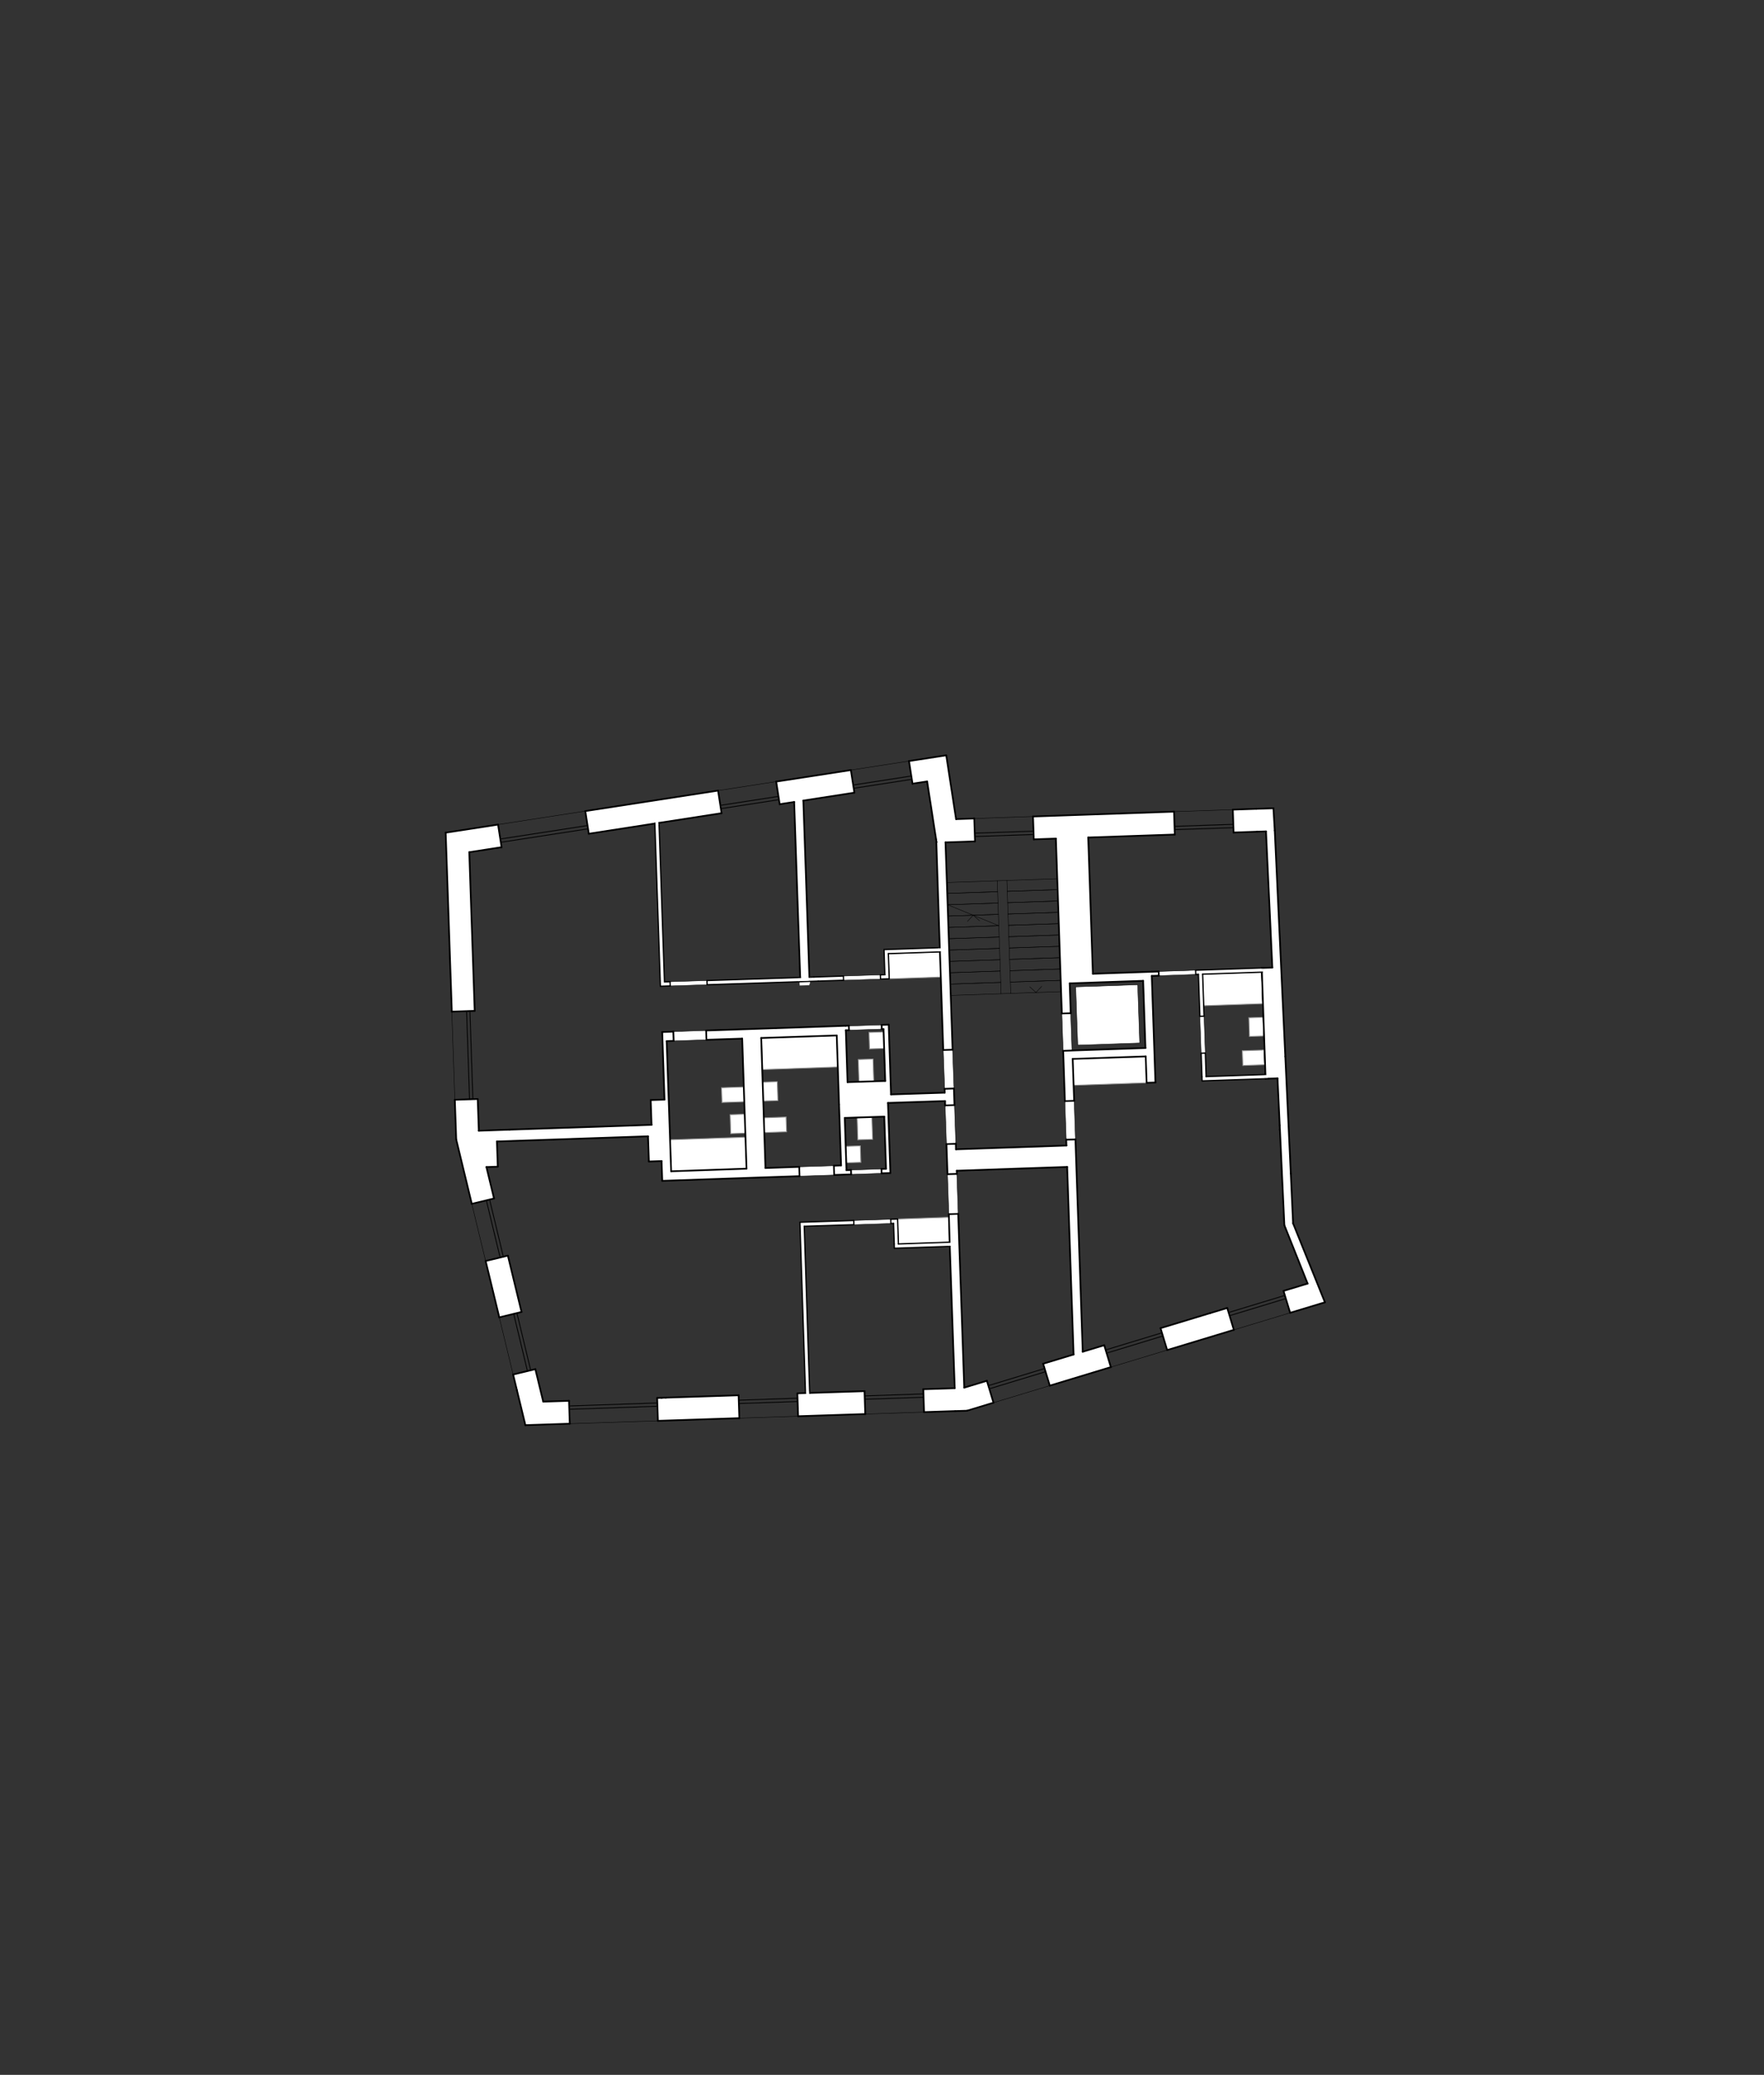 <?xml version="1.0" encoding="UTF-8"?><svg id="uuid-ad96b1e6-864e-4276-a159-95b7a46b5a30" xmlns="http://www.w3.org/2000/svg" xmlns:xlink="http://www.w3.org/1999/xlink" viewBox="0 0 595.28 700"><rect x="0" y="0" width="595.28" height="700" fill="#333333" stroke="none"/><defs><style>.uuid-73c02bb3-5583-42cf-aa5e-86c12286b016,.uuid-9d0a9f58-dec1-44a5-a318-d15c1a882861,.uuid-bf062d4e-0540-48a3-9d0c-755d716593b0,.uuid-5977095f-236f-41fe-9e89-9703965f1558,.uuid-c2e40d3e-cb9c-4427-a8ef-33867591a030,.uuid-cc07ac83-15f4-4ca6-8cd6-cd01e53a91f4,.uuid-ce4e4c49-b951-4870-b070-e29378622344,.uuid-8dadeca4-fd3f-43ae-a48b-848922c09a64{fill:none;}.uuid-9d0a9f58-dec1-44a5-a318-d15c1a882861{stroke-width:.57px;}.uuid-9d0a9f58-dec1-44a5-a318-d15c1a882861,.uuid-bf062d4e-0540-48a3-9d0c-755d716593b0,.uuid-5977095f-236f-41fe-9e89-9703965f1558,.uuid-c2e40d3e-cb9c-4427-a8ef-33867591a030,.uuid-cc07ac83-15f4-4ca6-8cd6-cd01e53a91f4,.uuid-ce4e4c49-b951-4870-b070-e29378622344,.uuid-8dadeca4-fd3f-43ae-a48b-848922c09a64{stroke-linecap:round;stroke-linejoin:round;}.uuid-9d0a9f58-dec1-44a5-a318-d15c1a882861,.uuid-c2e40d3e-cb9c-4427-a8ef-33867591a030,.uuid-cc07ac83-15f4-4ca6-8cd6-cd01e53a91f4,.uuid-8dadeca4-fd3f-43ae-a48b-848922c09a64{stroke:#000;}.uuid-bf062d4e-0540-48a3-9d0c-755d716593b0{stroke:silver;}.uuid-bf062d4e-0540-48a3-9d0c-755d716593b0,.uuid-8dadeca4-fd3f-43ae-a48b-848922c09a64{stroke-width:.14px;}.uuid-5977095f-236f-41fe-9e89-9703965f1558{stroke:#fff;stroke-width:.03px;}.uuid-ff90abc9-a23a-40ac-a36f-811a0bfdd8ec{clip-path:url(#uuid-d1895464-d9d9-41ef-bf66-a38c39ea27a2);}.uuid-261c270d-2708-4f0d-b5f0-600ffa2e9582{clip-path:url(#uuid-b32ab2a0-5540-4177-9b17-f031fc95f06b);}.uuid-b131e42d-c304-4109-bd68-2cf6cb91db7e{clip-path:url(#uuid-7fc4818c-2ec4-45df-809c-a451e32ff57f);}.uuid-d9aa4586-7e8a-4a1a-bbb2-94ca652445aa{clip-path:url(#uuid-4cddef97-6ecd-4ae3-ab4e-047e186c5a65);}.uuid-c2e40d3e-cb9c-4427-a8ef-33867591a030{stroke-width:.43px;}.uuid-eed8ef5b-5437-4f47-a147-712637152dc0{clip-path:url(#uuid-5fe504fd-3e18-4802-b37c-666228726813);}.uuid-d6a55d6a-9e4c-4024-8f8e-f2625b528062{fill:#fff;fill-rule:evenodd;}.uuid-af804846-5729-408e-bc5c-1ad5247c6b94{clip-path:url(#uuid-b46a14cd-7e85-4389-81c8-b9e08ea91640);}.uuid-f2c07ed4-962f-4178-a813-4fbb05d06cbe{clip-path:url(#uuid-3dbf638f-c100-480f-9b37-ba1df662356d);}.uuid-3b966c28-fea5-422b-929d-0b09d2c00d6b{clip-path:url(#uuid-6e5993f1-7a03-4ff3-acd3-6f3f9ded6a84);}.uuid-22ae5a66-0fa3-4b84-b8c2-2f836eaa95fb{clip-path:url(#uuid-faa2ce9b-7382-4b8c-a904-db456dcbb900);}.uuid-546c7223-38bb-4013-9d84-9cc96c7e0a6c{clip-path:url(#uuid-1b6977d3-3b03-4c0f-a29c-1cfd01b74f6a);}.uuid-cc07ac83-15f4-4ca6-8cd6-cd01e53a91f4,.uuid-ce4e4c49-b951-4870-b070-e29378622344{stroke-width:.28px;}.uuid-ce4e4c49-b951-4870-b070-e29378622344{stroke:#979797;}</style><clipPath id="uuid-7fc4818c-2ec4-45df-809c-a451e32ff57f"><polyline class="uuid-73c02bb3-5583-42cf-aa5e-86c12286b016" points="-1 -301 597 -301 597 543 -1 543 -1 -301"/></clipPath><clipPath id="uuid-4cddef97-6ecd-4ae3-ab4e-047e186c5a65"><polyline class="uuid-73c02bb3-5583-42cf-aa5e-86c12286b016" points="272.02 469.57 272.06 470.61 273.06 470.57 273.02 469.53 272.02 469.57"/></clipPath><clipPath id="uuid-5fe504fd-3e18-4802-b37c-666228726813"><polyline class="uuid-73c02bb3-5583-42cf-aa5e-86c12286b016" points="319.94 419.32 319.98 420.3 321.12 420.26 321.08 419.27 319.94 419.32"/></clipPath><clipPath id="uuid-b46a14cd-7e85-4389-81c8-b9e08ea91640"><polyline class="uuid-73c02bb3-5583-42cf-aa5e-86c12286b016" points="221.16 277.09 221.21 278.22 222.2 278.18 222.15 277.04 221.16 277.09"/></clipPath><clipPath id="uuid-d1895464-d9d9-41ef-bf66-a38c39ea27a2"><polyline class="uuid-73c02bb3-5583-42cf-aa5e-86c12286b016" points="316.67 319.96 316.72 320.95 317.85 320.91 317.81 319.92 316.67 319.96"/></clipPath><clipPath id="uuid-faa2ce9b-7382-4b8c-a904-db456dcbb900"><polyline class="uuid-73c02bb3-5583-42cf-aa5e-86c12286b016" points="269.4 330.01 269.44 331.01 272.65 330.91 272.61 329.88 269.4 330.01"/></clipPath><clipPath id="uuid-1b6977d3-3b03-4c0f-a29c-1cfd01b74f6a"><polyline class="uuid-73c02bb3-5583-42cf-aa5e-86c12286b016" points="272.61 329.91 272.65 330.91 273.56 330.87 273.52 329.88 272.61 329.91"/></clipPath><clipPath id="uuid-3dbf638f-c100-480f-9b37-ba1df662356d"><polyline class="uuid-73c02bb3-5583-42cf-aa5e-86c12286b016" points="269.82 331.42 269.87 332.48 273.08 332.38 273.42 331.3 269.82 331.42"/></clipPath><clipPath id="uuid-6e5993f1-7a03-4ff3-acd3-6f3f9ded6a84"><polyline class="uuid-73c02bb3-5583-42cf-aa5e-86c12286b016" points="425.47 326.79 425.5 327.78 426.19 327.75 426.16 326.83 425.47 326.79"/></clipPath><clipPath id="uuid-b32ab2a0-5540-4177-9b17-f031fc95f06b"><polyline class="uuid-73c02bb3-5583-42cf-aa5e-86c12286b016" points="426.69 362.74 426.73 363.73 427.93 363.63 427.89 362.7 426.69 362.74"/></clipPath></defs><g class="uuid-b131e42d-c304-4109-bd68-2cf6cb91db7e"><polyline class="uuid-d6a55d6a-9e4c-4024-8f8e-f2625b528062" points="320.75 425.88 323.94 425.77 324.6 445.22 321.41 445.33 320.75 425.88"/><line class="uuid-bf062d4e-0540-48a3-9d0c-755d716593b0" x1="320.75" y1="425.88" x2="321.41" y2="445.33"/><line class="uuid-bf062d4e-0540-48a3-9d0c-755d716593b0" x1="321.41" y1="445.33" x2="324.6" y2="445.22"/><line class="uuid-bf062d4e-0540-48a3-9d0c-755d716593b0" x1="324.6" y1="445.22" x2="323.94" y2="425.77"/><line class="uuid-bf062d4e-0540-48a3-9d0c-755d716593b0" x1="323.94" y1="425.77" x2="320.75" y2="425.88"/><polyline class="uuid-d6a55d6a-9e4c-4024-8f8e-f2625b528062" points="322.84 444.43 322.87 445.28 321.41 445.33 321.38 444.48 322.84 444.43"/><line class="uuid-bf062d4e-0540-48a3-9d0c-755d716593b0" x1="322.84" y1="444.43" x2="322.87" y2="445.28"/><line class="uuid-bf062d4e-0540-48a3-9d0c-755d716593b0" x1="322.87" y1="445.28" x2="321.41" y2="445.33"/><line class="uuid-bf062d4e-0540-48a3-9d0c-755d716593b0" x1="321.41" y1="445.33" x2="321.38" y2="444.48"/><line class="uuid-bf062d4e-0540-48a3-9d0c-755d716593b0" x1="321.38" y1="444.48" x2="322.84" y2="444.43"/><polyline class="uuid-d6a55d6a-9e4c-4024-8f8e-f2625b528062" points="322.56 444.61 321.43 444.65 321.38 443.23 322.52 443.19 322.56 444.61"/><line class="uuid-bf062d4e-0540-48a3-9d0c-755d716593b0" x1="322.56" y1="444.61" x2="321.43" y2="444.65"/><line class="uuid-bf062d4e-0540-48a3-9d0c-755d716593b0" x1="321.43" y1="444.65" x2="321.38" y2="443.23"/><line class="uuid-bf062d4e-0540-48a3-9d0c-755d716593b0" x1="321.38" y1="443.23" x2="322.52" y2="443.19"/><line class="uuid-bf062d4e-0540-48a3-9d0c-755d716593b0" x1="322.52" y1="443.19" x2="322.56" y2="444.61"/><polyline class="uuid-d6a55d6a-9e4c-4024-8f8e-f2625b528062" points="321.38 443.23 321.05 433.54 322.18 433.5 322.52 443.19 321.38 443.23"/><line class="uuid-bf062d4e-0540-48a3-9d0c-755d716593b0" x1="321.38" y1="443.23" x2="322.52" y2="443.19"/><line class="uuid-bf062d4e-0540-48a3-9d0c-755d716593b0" x1="322.52" y1="443.19" x2="322.18" y2="433.5"/><line class="uuid-bf062d4e-0540-48a3-9d0c-755d716593b0" x1="322.18" y1="433.5" x2="321.05" y2="433.54"/><line class="uuid-bf062d4e-0540-48a3-9d0c-755d716593b0" x1="321.05" y1="433.54" x2="321.38" y2="443.23"/><polyline class="uuid-d6a55d6a-9e4c-4024-8f8e-f2625b528062" points="322.18 433.5 321.05 433.54 321 432.12 322.14 432.09 322.18 433.5"/><line class="uuid-bf062d4e-0540-48a3-9d0c-755d716593b0" x1="322.18" y1="433.5" x2="321.05" y2="433.54"/><line class="uuid-bf062d4e-0540-48a3-9d0c-755d716593b0" x1="321.05" y1="433.54" x2="321" y2="432.12"/><line class="uuid-bf062d4e-0540-48a3-9d0c-755d716593b0" x1="321" y1="432.12" x2="322.14" y2="432.09"/><line class="uuid-bf062d4e-0540-48a3-9d0c-755d716593b0" x1="322.14" y1="432.09" x2="322.18" y2="433.5"/><polyline class="uuid-d6a55d6a-9e4c-4024-8f8e-f2625b528062" points="320.98 431.44 322.4 431.4 322.42 432.25 321.01 432.29 320.98 431.44"/><line class="uuid-bf062d4e-0540-48a3-9d0c-755d716593b0" x1="320.98" y1="431.44" x2="321.01" y2="432.29"/><line class="uuid-bf062d4e-0540-48a3-9d0c-755d716593b0" x1="321.01" y1="432.29" x2="322.42" y2="432.25"/><line class="uuid-bf062d4e-0540-48a3-9d0c-755d716593b0" x1="322.42" y1="432.25" x2="322.4" y2="431.4"/><line class="uuid-bf062d4e-0540-48a3-9d0c-755d716593b0" x1="322.4" y1="431.4" x2="320.98" y2="431.44"/><polyline class="uuid-d6a55d6a-9e4c-4024-8f8e-f2625b528062" points="322.4 431.54 320.98 431.59 320.81 426.58 322.23 426.53 322.4 431.54"/><line class="uuid-bf062d4e-0540-48a3-9d0c-755d716593b0" x1="322.4" y1="431.54" x2="322.23" y2="426.53"/><line class="uuid-bf062d4e-0540-48a3-9d0c-755d716593b0" x1="322.23" y1="426.53" x2="320.81" y2="426.58"/><line class="uuid-bf062d4e-0540-48a3-9d0c-755d716593b0" x1="320.81" y1="426.58" x2="320.98" y2="431.59"/><line class="uuid-bf062d4e-0540-48a3-9d0c-755d716593b0" x1="320.98" y1="431.59" x2="322.4" y2="431.54"/><polyline class="uuid-d6a55d6a-9e4c-4024-8f8e-f2625b528062" points="320.79 425.88 322.21 425.83 322.23 426.53 320.81 426.58 320.79 425.88"/><line class="uuid-bf062d4e-0540-48a3-9d0c-755d716593b0" x1="320.79" y1="425.88" x2="320.81" y2="426.58"/><line class="uuid-bf062d4e-0540-48a3-9d0c-755d716593b0" x1="320.81" y1="426.58" x2="322.23" y2="426.53"/><line class="uuid-bf062d4e-0540-48a3-9d0c-755d716593b0" x1="322.23" y1="426.53" x2="322.21" y2="425.83"/><line class="uuid-bf062d4e-0540-48a3-9d0c-755d716593b0" x1="322.21" y1="425.83" x2="320.79" y2="425.88"/><polyline class="uuid-d6a55d6a-9e4c-4024-8f8e-f2625b528062" points="226.11 331.21 238.58 330.81 238.62 332.22 226.16 332.63 226.11 331.21"/><line class="uuid-8dadeca4-fd3f-43ae-a48b-848922c09a64" x1="226.11" y1="331.21" x2="226.16" y2="332.63"/><line class="uuid-8dadeca4-fd3f-43ae-a48b-848922c09a64" x1="226.16" y1="332.63" x2="238.62" y2="332.22"/><line class="uuid-8dadeca4-fd3f-43ae-a48b-848922c09a64" x1="238.62" y1="332.22" x2="238.58" y2="330.81"/><line class="uuid-8dadeca4-fd3f-43ae-a48b-848922c09a64" x1="238.58" y1="330.81" x2="226.11" y2="331.21"/><polyline class="uuid-d6a55d6a-9e4c-4024-8f8e-f2625b528062" points="227.22 348.05 238.29 347.67 238.39 350.8 227.33 351.18 227.22 348.05"/><line class="uuid-8dadeca4-fd3f-43ae-a48b-848922c09a64" x1="227.22" y1="348.05" x2="238.29" y2="347.67"/><line class="uuid-8dadeca4-fd3f-43ae-a48b-848922c09a64" x1="238.29" y1="347.67" x2="238.39" y2="350.8"/><line class="uuid-8dadeca4-fd3f-43ae-a48b-848922c09a64" x1="238.39" y1="350.8" x2="227.33" y2="351.18"/><line class="uuid-8dadeca4-fd3f-43ae-a48b-848922c09a64" x1="227.33" y1="351.18" x2="227.22" y2="348.05"/><polyline class="uuid-d6a55d6a-9e4c-4024-8f8e-f2625b528062" points="284.62 329.3 297.09 328.9 297.13 330.32 284.67 330.72 284.62 329.3"/><line class="uuid-8dadeca4-fd3f-43ae-a48b-848922c09a64" x1="284.62" y1="329.3" x2="297.09" y2="328.9"/><line class="uuid-8dadeca4-fd3f-43ae-a48b-848922c09a64" x1="297.09" y1="328.9" x2="297.13" y2="330.32"/><line class="uuid-8dadeca4-fd3f-43ae-a48b-848922c09a64" x1="297.13" y1="330.32" x2="284.67" y2="330.72"/><line class="uuid-8dadeca4-fd3f-43ae-a48b-848922c09a64" x1="284.67" y1="330.72" x2="284.62" y2="329.3"/><polyline class="uuid-d6a55d6a-9e4c-4024-8f8e-f2625b528062" points="286.46 346.14 297.51 345.78 297.56 347.19 286.5 347.56 286.46 346.14"/><line class="uuid-8dadeca4-fd3f-43ae-a48b-848922c09a64" x1="286.46" y1="346.14" x2="297.51" y2="345.78"/><line class="uuid-8dadeca4-fd3f-43ae-a48b-848922c09a64" x1="297.51" y1="345.78" x2="297.56" y2="347.19"/><line class="uuid-8dadeca4-fd3f-43ae-a48b-848922c09a64" x1="297.56" y1="347.19" x2="286.5" y2="347.56"/><line class="uuid-8dadeca4-fd3f-43ae-a48b-848922c09a64" x1="286.5" y1="347.56" x2="286.46" y2="346.14"/><polyline class="uuid-d6a55d6a-9e4c-4024-8f8e-f2625b528062" points="321.46 354.14 321.93 367.23 318.78 367.34 318.31 354.25 321.46 354.14"/><line class="uuid-8dadeca4-fd3f-43ae-a48b-848922c09a64" x1="321.46" y1="354.14" x2="318.31" y2="354.25"/><line class="uuid-8dadeca4-fd3f-43ae-a48b-848922c09a64" x1="318.31" y1="354.25" x2="318.78" y2="367.34"/><line class="uuid-8dadeca4-fd3f-43ae-a48b-848922c09a64" x1="318.78" y1="367.34" x2="321.93" y2="367.23"/><line class="uuid-8dadeca4-fd3f-43ae-a48b-848922c09a64" x1="321.93" y1="367.23" x2="321.46" y2="354.14"/><polyline class="uuid-d6a55d6a-9e4c-4024-8f8e-f2625b528062" points="318.95 372.94 322.1 372.83 322.54 385.88 319.39 385.99 318.95 372.94"/><line class="uuid-8dadeca4-fd3f-43ae-a48b-848922c09a64" x1="318.95" y1="372.94" x2="319.39" y2="385.99"/><line class="uuid-8dadeca4-fd3f-43ae-a48b-848922c09a64" x1="319.39" y1="385.99" x2="322.54" y2="385.88"/><line class="uuid-8dadeca4-fd3f-43ae-a48b-848922c09a64" x1="322.54" y1="385.88" x2="322.1" y2="372.83"/><line class="uuid-8dadeca4-fd3f-43ae-a48b-848922c09a64" x1="322.1" y1="372.83" x2="318.95" y2="372.94"/><polyline class="uuid-d6a55d6a-9e4c-4024-8f8e-f2625b528062" points="287.18 394.73 297.46 394.38 297.51 395.86 287.23 396.21 287.18 394.73"/><line class="uuid-8dadeca4-fd3f-43ae-a48b-848922c09a64" x1="287.18" y1="394.73" x2="297.46" y2="394.38"/><line class="uuid-8dadeca4-fd3f-43ae-a48b-848922c09a64" x1="297.46" y1="394.38" x2="297.51" y2="395.86"/><line class="uuid-8dadeca4-fd3f-43ae-a48b-848922c09a64" x1="297.51" y1="395.86" x2="287.23" y2="396.21"/><line class="uuid-8dadeca4-fd3f-43ae-a48b-848922c09a64" x1="287.23" y1="396.21" x2="287.18" y2="394.73"/><polyline class="uuid-d6a55d6a-9e4c-4024-8f8e-f2625b528062" points="269.7 393.67 281.4 393.28 281.5 396.41 269.81 396.8 269.7 393.67"/><line class="uuid-8dadeca4-fd3f-43ae-a48b-848922c09a64" x1="269.7" y1="393.67" x2="281.4" y2="393.28"/><line class="uuid-8dadeca4-fd3f-43ae-a48b-848922c09a64" x1="281.4" y1="393.28" x2="281.5" y2="396.41"/><line class="uuid-8dadeca4-fd3f-43ae-a48b-848922c09a64" x1="281.5" y1="396.41" x2="269.81" y2="396.8"/><line class="uuid-8dadeca4-fd3f-43ae-a48b-848922c09a64" x1="269.81" y1="396.8" x2="269.7" y2="393.67"/><polyline class="uuid-d6a55d6a-9e4c-4024-8f8e-f2625b528062" points="300.59 411.35 300.63 412.77 288.16 413.18 288.12 411.76 300.59 411.35"/><line class="uuid-8dadeca4-fd3f-43ae-a48b-848922c09a64" x1="300.59" y1="411.35" x2="300.63" y2="412.77"/><line class="uuid-8dadeca4-fd3f-43ae-a48b-848922c09a64" x1="300.63" y1="412.77" x2="288.16" y2="413.18"/><line class="uuid-8dadeca4-fd3f-43ae-a48b-848922c09a64" x1="288.16" y1="413.18" x2="288.12" y2="411.76"/><line class="uuid-8dadeca4-fd3f-43ae-a48b-848922c09a64" x1="288.12" y1="411.76" x2="300.59" y2="411.35"/><polyline class="uuid-d6a55d6a-9e4c-4024-8f8e-f2625b528062" points="362.92 384.42 359.81 384.53 359.36 371.49 362.48 371.38 362.92 384.42"/><line class="uuid-8dadeca4-fd3f-43ae-a48b-848922c09a64" x1="362.92" y1="384.42" x2="362.48" y2="371.38"/><line class="uuid-8dadeca4-fd3f-43ae-a48b-848922c09a64" x1="362.48" y1="371.38" x2="359.36" y2="371.49"/><line class="uuid-8dadeca4-fd3f-43ae-a48b-848922c09a64" x1="359.36" y1="371.49" x2="359.81" y2="384.53"/><line class="uuid-8dadeca4-fd3f-43ae-a48b-848922c09a64" x1="359.81" y1="384.53" x2="362.92" y2="384.42"/><polyline class="uuid-d6a55d6a-9e4c-4024-8f8e-f2625b528062" points="361.32 341.83 361.75 354.42 358.76 354.52 358.33 341.93 361.32 341.83"/><line class="uuid-8dadeca4-fd3f-43ae-a48b-848922c09a64" x1="361.32" y1="341.83" x2="358.33" y2="341.93"/><line class="uuid-8dadeca4-fd3f-43ae-a48b-848922c09a64" x1="358.33" y1="341.93" x2="358.76" y2="354.52"/><line class="uuid-8dadeca4-fd3f-43ae-a48b-848922c09a64" x1="358.76" y1="354.52" x2="361.75" y2="354.42"/><line class="uuid-8dadeca4-fd3f-43ae-a48b-848922c09a64" x1="361.75" y1="354.42" x2="361.32" y2="341.83"/><polyline class="uuid-d6a55d6a-9e4c-4024-8f8e-f2625b528062" points="406.32 342.83 406.75 355.29 405.34 355.34 404.91 342.88 406.32 342.83"/><line class="uuid-8dadeca4-fd3f-43ae-a48b-848922c09a64" x1="406.32" y1="342.83" x2="404.91" y2="342.88"/><line class="uuid-8dadeca4-fd3f-43ae-a48b-848922c09a64" x1="404.91" y1="342.88" x2="405.34" y2="355.34"/><line class="uuid-8dadeca4-fd3f-43ae-a48b-848922c09a64" x1="405.34" y1="355.34" x2="406.75" y2="355.29"/><line class="uuid-8dadeca4-fd3f-43ae-a48b-848922c09a64" x1="406.75" y1="355.29" x2="406.32" y2="342.83"/><polyline class="uuid-d6a55d6a-9e4c-4024-8f8e-f2625b528062" points="403.47 327.33 403.52 328.74 391.05 329.17 391.01 327.75 403.47 327.33"/><line class="uuid-8dadeca4-fd3f-43ae-a48b-848922c09a64" x1="403.47" y1="327.33" x2="403.52" y2="328.74"/><line class="uuid-8dadeca4-fd3f-43ae-a48b-848922c09a64" x1="403.52" y1="328.74" x2="391.05" y2="329.17"/><line class="uuid-8dadeca4-fd3f-43ae-a48b-848922c09a64" x1="391.05" y1="329.17" x2="391.01" y2="327.75"/><line class="uuid-8dadeca4-fd3f-43ae-a48b-848922c09a64" x1="391.01" y1="327.75" x2="403.47" y2="327.33"/><polyline class="uuid-d6a55d6a-9e4c-4024-8f8e-f2625b528062" points="319.74 396.14 322.89 396.04 323.35 409.52 320.2 409.63 319.74 396.14"/><line class="uuid-8dadeca4-fd3f-43ae-a48b-848922c09a64" x1="319.74" y1="396.14" x2="322.89" y2="396.04"/><line class="uuid-8dadeca4-fd3f-43ae-a48b-848922c09a64" x1="322.89" y1="396.04" x2="323.35" y2="409.52"/><line class="uuid-8dadeca4-fd3f-43ae-a48b-848922c09a64" x1="323.35" y1="409.52" x2="320.2" y2="409.63"/><line class="uuid-8dadeca4-fd3f-43ae-a48b-848922c09a64" x1="320.2" y1="409.63" x2="319.74" y2="396.14"/><polyline class="uuid-d6a55d6a-9e4c-4024-8f8e-f2625b528062" points="226.49 395.16 226.13 384.53 251.55 383.66 251.92 394.28 226.49 395.16"/><line class="uuid-ce4e4c49-b951-4870-b070-e29378622344" x1="226.49" y1="395.16" x2="251.92" y2="394.28"/><line class="uuid-ce4e4c49-b951-4870-b070-e29378622344" x1="251.92" y1="394.28" x2="251.55" y2="383.66"/><line class="uuid-ce4e4c49-b951-4870-b070-e29378622344" x1="251.55" y1="383.66" x2="226.13" y2="384.53"/><line class="uuid-ce4e4c49-b951-4870-b070-e29378622344" x1="226.13" y1="384.53" x2="226.49" y2="395.16"/><polyline class="uuid-d6a55d6a-9e4c-4024-8f8e-f2625b528062" points="257.31 360.84 256.95 350.21 282.37 349.34 282.74 359.96 257.31 360.84"/><line class="uuid-ce4e4c49-b951-4870-b070-e29378622344" x1="257.31" y1="360.84" x2="282.74" y2="359.96"/><line class="uuid-ce4e4c49-b951-4870-b070-e29378622344" x1="282.74" y1="359.96" x2="282.37" y2="349.34"/><line class="uuid-ce4e4c49-b951-4870-b070-e29378622344" x1="282.37" y1="349.34" x2="256.95" y2="350.21"/><line class="uuid-ce4e4c49-b951-4870-b070-e29378622344" x1="256.95" y1="350.21" x2="257.31" y2="360.84"/><polyline class="uuid-d6a55d6a-9e4c-4024-8f8e-f2625b528062" points="257.75 377.13 265.26 376.87 265.42 381.83 257.92 382.09 257.75 377.13"/><line class="uuid-ce4e4c49-b951-4870-b070-e29378622344" x1="257.75" y1="377.13" x2="257.92" y2="382.09"/><line class="uuid-ce4e4c49-b951-4870-b070-e29378622344" x1="257.92" y1="382.09" x2="265.42" y2="381.83"/><line class="uuid-ce4e4c49-b951-4870-b070-e29378622344" x1="265.42" y1="381.83" x2="265.26" y2="376.87"/><line class="uuid-ce4e4c49-b951-4870-b070-e29378622344" x1="265.26" y1="376.87" x2="257.75" y2="377.13"/><polyline class="uuid-d6a55d6a-9e4c-4024-8f8e-f2625b528062" points="262.28 364.94 262.49 371.31 257.57 371.47 257.36 365.1 262.28 364.94"/><line class="uuid-ce4e4c49-b951-4870-b070-e29378622344" x1="262.28" y1="364.94" x2="262.49" y2="371.31"/><line class="uuid-ce4e4c49-b951-4870-b070-e29378622344" x1="262.49" y1="371.31" x2="257.57" y2="371.47"/><line class="uuid-ce4e4c49-b951-4870-b070-e29378622344" x1="257.57" y1="371.47" x2="257.36" y2="365.1"/><line class="uuid-ce4e4c49-b951-4870-b070-e29378622344" x1="257.36" y1="365.1" x2="262.28" y2="364.94"/><polyline class="uuid-d6a55d6a-9e4c-4024-8f8e-f2625b528062" points="251.31 375.9 251.52 382.28 246.61 382.44 246.4 376.06 251.31 375.9"/><line class="uuid-ce4e4c49-b951-4870-b070-e29378622344" x1="251.31" y1="375.9" x2="251.52" y2="382.28"/><line class="uuid-ce4e4c49-b951-4870-b070-e29378622344" x1="251.52" y1="382.28" x2="246.61" y2="382.44"/><line class="uuid-ce4e4c49-b951-4870-b070-e29378622344" x1="246.61" y1="382.44" x2="246.4" y2="376.06"/><line class="uuid-ce4e4c49-b951-4870-b070-e29378622344" x1="246.4" y1="376.06" x2="251.31" y2="375.9"/><polyline class="uuid-d6a55d6a-9e4c-4024-8f8e-f2625b528062" points="243.49 366.98 251 366.72 251.17 371.68 243.66 371.94 243.49 366.98"/><line class="uuid-ce4e4c49-b951-4870-b070-e29378622344" x1="243.49" y1="366.98" x2="243.66" y2="371.94"/><line class="uuid-ce4e4c49-b951-4870-b070-e29378622344" x1="243.66" y1="371.94" x2="251.17" y2="371.68"/><line class="uuid-ce4e4c49-b951-4870-b070-e29378622344" x1="251.17" y1="371.68" x2="251" y2="366.72"/><line class="uuid-ce4e4c49-b951-4870-b070-e29378622344" x1="251" y1="366.72" x2="243.49" y2="366.98"/><polyline class="uuid-d6a55d6a-9e4c-4024-8f8e-f2625b528062" points="294.6 357.3 294.85 364.8 289.89 364.97 289.64 357.46 294.6 357.3"/><line class="uuid-ce4e4c49-b951-4870-b070-e29378622344" x1="294.6" y1="357.3" x2="289.64" y2="357.46"/><line class="uuid-ce4e4c49-b951-4870-b070-e29378622344" x1="289.64" y1="357.46" x2="289.89" y2="364.97"/><line class="uuid-ce4e4c49-b951-4870-b070-e29378622344" x1="289.89" y1="364.97" x2="294.85" y2="364.8"/><line class="uuid-ce4e4c49-b951-4870-b070-e29378622344" x1="294.85" y1="364.8" x2="294.6" y2="357.3"/><polyline class="uuid-d6a55d6a-9e4c-4024-8f8e-f2625b528062" points="294.21 376.86 294.46 384.37 289.5 384.53 289.26 377.02 294.21 376.86"/><line class="uuid-ce4e4c49-b951-4870-b070-e29378622344" x1="294.21" y1="376.86" x2="289.26" y2="377.02"/><line class="uuid-ce4e4c49-b951-4870-b070-e29378622344" x1="289.26" y1="377.02" x2="289.5" y2="384.53"/><line class="uuid-ce4e4c49-b951-4870-b070-e29378622344" x1="289.5" y1="384.53" x2="294.46" y2="384.37"/><line class="uuid-ce4e4c49-b951-4870-b070-e29378622344" x1="294.46" y1="384.37" x2="294.21" y2="376.86"/><polyline class="uuid-d6a55d6a-9e4c-4024-8f8e-f2625b528062" points="290.31 386.59 290.49 392.13 285.58 392.28 285.4 386.75 290.31 386.59"/><line class="uuid-ce4e4c49-b951-4870-b070-e29378622344" x1="290.31" y1="386.59" x2="290.49" y2="392.13"/><line class="uuid-ce4e4c49-b951-4870-b070-e29378622344" x1="290.49" y1="392.13" x2="285.58" y2="392.28"/><line class="uuid-ce4e4c49-b951-4870-b070-e29378622344" x1="285.58" y1="392.28" x2="285.4" y2="386.75"/><line class="uuid-ce4e4c49-b951-4870-b070-e29378622344" x1="285.4" y1="386.75" x2="290.31" y2="386.59"/><polyline class="uuid-d6a55d6a-9e4c-4024-8f8e-f2625b528062" points="298.19 348.17 298.36 353.7 293.45 353.86 293.27 348.33 298.19 348.17"/><line class="uuid-ce4e4c49-b951-4870-b070-e29378622344" x1="298.19" y1="348.17" x2="298.36" y2="353.7"/><line class="uuid-ce4e4c49-b951-4870-b070-e29378622344" x1="298.36" y1="353.7" x2="293.45" y2="353.86"/><line class="uuid-ce4e4c49-b951-4870-b070-e29378622344" x1="293.45" y1="353.86" x2="293.27" y2="348.33"/><line class="uuid-ce4e4c49-b951-4870-b070-e29378622344" x1="293.27" y1="348.33" x2="298.19" y2="348.17"/><polyline class="uuid-d6a55d6a-9e4c-4024-8f8e-f2625b528062" points="406.21 339.29 405.84 328.67 425.84 327.98 426.21 338.6 406.21 339.29"/><line class="uuid-ce4e4c49-b951-4870-b070-e29378622344" x1="406.21" y1="339.29" x2="426.21" y2="338.6"/><line class="uuid-ce4e4c49-b951-4870-b070-e29378622344" x1="426.21" y1="338.6" x2="425.84" y2="327.98"/><line class="uuid-ce4e4c49-b951-4870-b070-e29378622344" x1="425.84" y1="327.98" x2="405.84" y2="328.67"/><line class="uuid-ce4e4c49-b951-4870-b070-e29378622344" x1="405.84" y1="328.67" x2="406.21" y2="339.29"/><polyline class="uuid-d6a55d6a-9e4c-4024-8f8e-f2625b528062" points="419.24 354.51 426.75 354.26 426.92 359.21 419.41 359.47 419.24 354.51"/><line class="uuid-ce4e4c49-b951-4870-b070-e29378622344" x1="419.24" y1="354.51" x2="419.41" y2="359.47"/><line class="uuid-ce4e4c49-b951-4870-b070-e29378622344" x1="419.41" y1="359.47" x2="426.92" y2="359.21"/><line class="uuid-ce4e4c49-b951-4870-b070-e29378622344" x1="426.92" y1="359.21" x2="426.75" y2="354.26"/><line class="uuid-ce4e4c49-b951-4870-b070-e29378622344" x1="426.75" y1="354.26" x2="419.24" y2="354.51"/><polyline class="uuid-d6a55d6a-9e4c-4024-8f8e-f2625b528062" points="426.37 343.21 426.57 349.51 421.66 349.67 421.45 343.37 426.37 343.21"/><line class="uuid-ce4e4c49-b951-4870-b070-e29378622344" x1="426.37" y1="343.21" x2="426.57" y2="349.51"/><line class="uuid-ce4e4c49-b951-4870-b070-e29378622344" x1="426.57" y1="349.51" x2="421.66" y2="349.67"/><line class="uuid-ce4e4c49-b951-4870-b070-e29378622344" x1="421.66" y1="349.67" x2="421.45" y2="343.37"/><line class="uuid-ce4e4c49-b951-4870-b070-e29378622344" x1="421.45" y1="343.37" x2="426.37" y2="343.21"/><polyline class="uuid-d6a55d6a-9e4c-4024-8f8e-f2625b528062" points="299.79 321.74 317.19 321.15 317.48 329.62 300.08 330.22 299.79 321.74"/><line class="uuid-ce4e4c49-b951-4870-b070-e29378622344" x1="299.79" y1="321.74" x2="317.19" y2="321.15"/><line class="uuid-ce4e4c49-b951-4870-b070-e29378622344" x1="317.19" y1="321.15" x2="317.48" y2="329.62"/><line class="uuid-ce4e4c49-b951-4870-b070-e29378622344" x1="317.48" y1="329.62" x2="300.08" y2="330.22"/><line class="uuid-ce4e4c49-b951-4870-b070-e29378622344" x1="300.08" y1="330.22" x2="299.79" y2="321.74"/><polyline class="uuid-d6a55d6a-9e4c-4024-8f8e-f2625b528062" points="386.63 356.41 386.94 365.3 362.3 366.15 361.99 357.25 386.63 356.41"/><line class="uuid-ce4e4c49-b951-4870-b070-e29378622344" x1="386.63" y1="356.41" x2="386.94" y2="365.3"/><line class="uuid-ce4e4c49-b951-4870-b070-e29378622344" x1="386.94" y1="365.3" x2="362.3" y2="366.15"/><line class="uuid-ce4e4c49-b951-4870-b070-e29378622344" x1="362.3" y1="366.15" x2="361.99" y2="357.25"/><line class="uuid-ce4e4c49-b951-4870-b070-e29378622344" x1="361.99" y1="357.25" x2="386.63" y2="356.41"/><polyline class="uuid-d6a55d6a-9e4c-4024-8f8e-f2625b528062" points="303.18 419.68 302.9 411.28 320.17 410.68 320.46 419.09 303.18 419.68"/><line class="uuid-ce4e4c49-b951-4870-b070-e29378622344" x1="303.18" y1="419.68" x2="320.46" y2="419.09"/><line class="uuid-ce4e4c49-b951-4870-b070-e29378622344" x1="320.46" y1="419.09" x2="320.17" y2="410.68"/><line class="uuid-ce4e4c49-b951-4870-b070-e29378622344" x1="320.17" y1="410.68" x2="302.9" y2="411.28"/><line class="uuid-ce4e4c49-b951-4870-b070-e29378622344" x1="302.9" y1="411.28" x2="303.18" y2="419.68"/><polyline class="uuid-d6a55d6a-9e4c-4024-8f8e-f2625b528062" points="383.93 332.23 384.6 351.88 363.69 352.6 363.01 332.95 383.93 332.23"/><line class="uuid-8dadeca4-fd3f-43ae-a48b-848922c09a64" x1="383.93" y1="332.23" x2="363.01" y2="332.95"/><line class="uuid-8dadeca4-fd3f-43ae-a48b-848922c09a64" x1="363.01" y1="332.95" x2="363.69" y2="352.6"/><line class="uuid-8dadeca4-fd3f-43ae-a48b-848922c09a64" x1="363.69" y1="352.6" x2="384.6" y2="351.88"/><line class="uuid-8dadeca4-fd3f-43ae-a48b-848922c09a64" x1="384.6" y1="351.88" x2="383.93" y2="332.23"/><polyline class="uuid-d6a55d6a-9e4c-4024-8f8e-f2625b528062" points="238.58 330.81 270.03 329.78 270.07 331.2 238.62 332.22 238.58 330.81"/><line class="uuid-c2e40d3e-cb9c-4427-a8ef-33867591a030" x1="238.58" y1="330.81" x2="238.62" y2="332.22"/><line class="uuid-c2e40d3e-cb9c-4427-a8ef-33867591a030" x1="238.62" y1="332.22" x2="270.07" y2="331.2"/><line class="uuid-c2e40d3e-cb9c-4427-a8ef-33867591a030" x1="270.07" y1="331.2" x2="270.03" y2="329.78"/><line class="uuid-c2e40d3e-cb9c-4427-a8ef-33867591a030" x1="270.03" y1="329.78" x2="238.58" y2="330.81"/><line class="uuid-8dadeca4-fd3f-43ae-a48b-848922c09a64" x1="337.05" y1="312.31" x2="337.18" y2="316.13"/><line class="uuid-8dadeca4-fd3f-43ae-a48b-848922c09a64" x1="337.18" y1="316.13" x2="320.18" y2="316.71"/><line class="uuid-8dadeca4-fd3f-43ae-a48b-848922c09a64" x1="320.18" y1="316.71" x2="320.05" y2="312.89"/><line class="uuid-8dadeca4-fd3f-43ae-a48b-848922c09a64" x1="320.05" y1="312.89" x2="337.05" y2="312.31"/><line class="uuid-8dadeca4-fd3f-43ae-a48b-848922c09a64" x1="337.18" y1="316.13" x2="337.31" y2="319.95"/><line class="uuid-8dadeca4-fd3f-43ae-a48b-848922c09a64" x1="337.31" y1="319.95" x2="320.31" y2="320.54"/><line class="uuid-8dadeca4-fd3f-43ae-a48b-848922c09a64" x1="320.31" y1="320.54" x2="320.18" y2="316.71"/><line class="uuid-8dadeca4-fd3f-43ae-a48b-848922c09a64" x1="320.18" y1="316.71" x2="337.18" y2="316.13"/><line class="uuid-8dadeca4-fd3f-43ae-a48b-848922c09a64" x1="337.31" y1="319.95" x2="337.44" y2="323.78"/><line class="uuid-8dadeca4-fd3f-43ae-a48b-848922c09a64" x1="337.44" y1="323.78" x2="320.44" y2="324.36"/><line class="uuid-8dadeca4-fd3f-43ae-a48b-848922c09a64" x1="320.44" y1="324.36" x2="320.31" y2="320.54"/><line class="uuid-8dadeca4-fd3f-43ae-a48b-848922c09a64" x1="320.31" y1="320.54" x2="337.31" y2="319.95"/><line class="uuid-8dadeca4-fd3f-43ae-a48b-848922c09a64" x1="337.44" y1="323.78" x2="337.57" y2="327.6"/><line class="uuid-8dadeca4-fd3f-43ae-a48b-848922c09a64" x1="337.57" y1="327.6" x2="320.57" y2="328.18"/><line class="uuid-8dadeca4-fd3f-43ae-a48b-848922c09a64" x1="320.57" y1="328.18" x2="320.44" y2="324.36"/><line class="uuid-8dadeca4-fd3f-43ae-a48b-848922c09a64" x1="320.44" y1="324.36" x2="337.44" y2="323.78"/><line class="uuid-8dadeca4-fd3f-43ae-a48b-848922c09a64" x1="336.92" y1="308.48" x2="337.05" y2="312.31"/><line class="uuid-8dadeca4-fd3f-43ae-a48b-848922c09a64" x1="337.05" y1="312.31" x2="320.05" y2="312.89"/><line class="uuid-8dadeca4-fd3f-43ae-a48b-848922c09a64" x1="320.05" y1="312.89" x2="319.92" y2="309.06"/><line class="uuid-8dadeca4-fd3f-43ae-a48b-848922c09a64" x1="319.92" y1="309.06" x2="336.92" y2="308.48"/><line class="uuid-8dadeca4-fd3f-43ae-a48b-848922c09a64" x1="336.78" y1="304.66" x2="336.92" y2="308.48"/><line class="uuid-8dadeca4-fd3f-43ae-a48b-848922c09a64" x1="336.92" y1="308.48" x2="319.92" y2="309.06"/><line class="uuid-8dadeca4-fd3f-43ae-a48b-848922c09a64" x1="319.92" y1="309.06" x2="319.79" y2="305.24"/><line class="uuid-8dadeca4-fd3f-43ae-a48b-848922c09a64" x1="319.79" y1="305.24" x2="336.78" y2="304.66"/><line class="uuid-8dadeca4-fd3f-43ae-a48b-848922c09a64" x1="340.04" y1="304.55" x2="357.04" y2="303.96"/><line class="uuid-8dadeca4-fd3f-43ae-a48b-848922c09a64" x1="357.04" y1="303.96" x2="357.17" y2="307.79"/><line class="uuid-8dadeca4-fd3f-43ae-a48b-848922c09a64" x1="357.17" y1="307.79" x2="340.18" y2="308.37"/><line class="uuid-8dadeca4-fd3f-43ae-a48b-848922c09a64" x1="340.18" y1="308.37" x2="340.04" y2="304.55"/><line class="uuid-8dadeca4-fd3f-43ae-a48b-848922c09a64" x1="340.18" y1="308.37" x2="357.17" y2="307.79"/><line class="uuid-8dadeca4-fd3f-43ae-a48b-848922c09a64" x1="357.17" y1="307.79" x2="357.3" y2="311.62"/><line class="uuid-8dadeca4-fd3f-43ae-a48b-848922c09a64" x1="357.3" y1="311.62" x2="340.31" y2="312.19"/><line class="uuid-8dadeca4-fd3f-43ae-a48b-848922c09a64" x1="340.31" y1="312.19" x2="340.18" y2="308.37"/><line class="uuid-8dadeca4-fd3f-43ae-a48b-848922c09a64" x1="340.31" y1="312.19" x2="357.3" y2="311.62"/><line class="uuid-8dadeca4-fd3f-43ae-a48b-848922c09a64" x1="357.3" y1="311.62" x2="357.43" y2="315.44"/><line class="uuid-8dadeca4-fd3f-43ae-a48b-848922c09a64" x1="357.43" y1="315.44" x2="340.44" y2="316.02"/><line class="uuid-8dadeca4-fd3f-43ae-a48b-848922c09a64" x1="340.44" y1="316.02" x2="340.31" y2="312.19"/><line class="uuid-8dadeca4-fd3f-43ae-a48b-848922c09a64" x1="340.44" y1="316.02" x2="357.43" y2="315.44"/><line class="uuid-8dadeca4-fd3f-43ae-a48b-848922c09a64" x1="357.43" y1="315.44" x2="357.56" y2="319.26"/><line class="uuid-8dadeca4-fd3f-43ae-a48b-848922c09a64" x1="357.56" y1="319.26" x2="340.57" y2="319.84"/><line class="uuid-8dadeca4-fd3f-43ae-a48b-848922c09a64" x1="340.57" y1="319.84" x2="340.44" y2="316.02"/><line class="uuid-8dadeca4-fd3f-43ae-a48b-848922c09a64" x1="340.57" y1="319.84" x2="357.56" y2="319.26"/><line class="uuid-8dadeca4-fd3f-43ae-a48b-848922c09a64" x1="357.56" y1="319.26" x2="357.69" y2="323.09"/><line class="uuid-8dadeca4-fd3f-43ae-a48b-848922c09a64" x1="357.69" y1="323.09" x2="340.7" y2="323.67"/><line class="uuid-8dadeca4-fd3f-43ae-a48b-848922c09a64" x1="340.7" y1="323.67" x2="340.57" y2="319.84"/><line class="uuid-8dadeca4-fd3f-43ae-a48b-848922c09a64" x1="340.7" y1="323.67" x2="357.69" y2="323.09"/><line class="uuid-8dadeca4-fd3f-43ae-a48b-848922c09a64" x1="357.69" y1="323.09" x2="357.82" y2="326.91"/><line class="uuid-8dadeca4-fd3f-43ae-a48b-848922c09a64" x1="357.82" y1="326.91" x2="340.83" y2="327.49"/><line class="uuid-8dadeca4-fd3f-43ae-a48b-848922c09a64" x1="340.83" y1="327.49" x2="340.7" y2="323.67"/><line class="uuid-8dadeca4-fd3f-43ae-a48b-848922c09a64" x1="341.09" y1="335.14" x2="340.96" y2="331.32"/><line class="uuid-8dadeca4-fd3f-43ae-a48b-848922c09a64" x1="340.96" y1="331.32" x2="357.96" y2="330.74"/><line class="uuid-8dadeca4-fd3f-43ae-a48b-848922c09a64" x1="357.96" y1="330.74" x2="358.08" y2="334.56"/><line class="uuid-8dadeca4-fd3f-43ae-a48b-848922c09a64" x1="358.08" y1="334.56" x2="341.09" y2="335.14"/><line class="uuid-8dadeca4-fd3f-43ae-a48b-848922c09a64" x1="337.83" y1="335.25" x2="320.83" y2="335.83"/><line class="uuid-8dadeca4-fd3f-43ae-a48b-848922c09a64" x1="320.83" y1="335.83" x2="320.7" y2="332.01"/><line class="uuid-8dadeca4-fd3f-43ae-a48b-848922c09a64" x1="320.7" y1="332.01" x2="337.7" y2="331.43"/><line class="uuid-8dadeca4-fd3f-43ae-a48b-848922c09a64" x1="337.7" y1="331.43" x2="337.83" y2="335.25"/><line class="uuid-8dadeca4-fd3f-43ae-a48b-848922c09a64" x1="339.91" y1="300.72" x2="339.79" y2="297.04"/><line class="uuid-8dadeca4-fd3f-43ae-a48b-848922c09a64" x1="339.79" y1="297.04" x2="356.79" y2="296.46"/><line class="uuid-8dadeca4-fd3f-43ae-a48b-848922c09a64" x1="356.79" y1="296.46" x2="356.91" y2="300.14"/><line class="uuid-8dadeca4-fd3f-43ae-a48b-848922c09a64" x1="356.91" y1="300.14" x2="339.91" y2="300.72"/><line class="uuid-8dadeca4-fd3f-43ae-a48b-848922c09a64" x1="339.79" y1="297.04" x2="319.53" y2="297.73"/><line class="uuid-8dadeca4-fd3f-43ae-a48b-848922c09a64" x1="319.53" y1="297.73" x2="319.66" y2="301.41"/><line class="uuid-8dadeca4-fd3f-43ae-a48b-848922c09a64" x1="319.66" y1="301.41" x2="336.65" y2="300.83"/><line class="uuid-8dadeca4-fd3f-43ae-a48b-848922c09a64" x1="337.83" y1="335.25" x2="341.09" y2="335.14"/><line class="uuid-8dadeca4-fd3f-43ae-a48b-848922c09a64" x1="336.65" y1="300.83" x2="336.53" y2="297.15"/><line class="uuid-8dadeca4-fd3f-43ae-a48b-848922c09a64" x1="349.59" y1="334.85" x2="347.51" y2="332.92"/><line class="uuid-8dadeca4-fd3f-43ae-a48b-848922c09a64" x1="349.59" y1="334.85" x2="351.52" y2="332.78"/><line class="uuid-8dadeca4-fd3f-43ae-a48b-848922c09a64" x1="328.42" y1="308.77" x2="326.48" y2="310.84"/><line class="uuid-8dadeca4-fd3f-43ae-a48b-848922c09a64" x1="328.42" y1="308.77" x2="330.55" y2="310.64"/><line class="uuid-cc07ac83-15f4-4ca6-8cd6-cd01e53a91f4" x1="168.83" y1="283.06" x2="169.01" y2="284.17"/><line class="uuid-cc07ac83-15f4-4ca6-8cd6-cd01e53a91f4" x1="169.01" y1="284.17" x2="198.42" y2="279.63"/><line class="uuid-cc07ac83-15f4-4ca6-8cd6-cd01e53a91f4" x1="198.42" y1="279.63" x2="198.24" y2="278.51"/><line class="uuid-cc07ac83-15f4-4ca6-8cd6-cd01e53a91f4" x1="198.24" y1="278.51" x2="168.83" y2="283.06"/><line class="uuid-cc07ac83-15f4-4ca6-8cd6-cd01e53a91f4" x1="243.09" y1="271.7" x2="243.26" y2="272.82"/><line class="uuid-cc07ac83-15f4-4ca6-8cd6-cd01e53a91f4" x1="243.26" y1="272.82" x2="262.87" y2="269.79"/><line class="uuid-cc07ac83-15f4-4ca6-8cd6-cd01e53a91f4" x1="262.87" y1="269.79" x2="262.7" y2="268.67"/><line class="uuid-cc07ac83-15f4-4ca6-8cd6-cd01e53a91f4" x1="262.7" y1="268.67" x2="243.09" y2="271.7"/><line class="uuid-cc07ac83-15f4-4ca6-8cd6-cd01e53a91f4" x1="287.92" y1="264.84" x2="288.09" y2="265.95"/><line class="uuid-cc07ac83-15f4-4ca6-8cd6-cd01e53a91f4" x1="288.09" y1="265.95" x2="307.7" y2="262.92"/><line class="uuid-cc07ac83-15f4-4ca6-8cd6-cd01e53a91f4" x1="307.7" y1="262.92" x2="307.53" y2="261.8"/><line class="uuid-cc07ac83-15f4-4ca6-8cd6-cd01e53a91f4" x1="307.53" y1="261.8" x2="287.92" y2="264.84"/><line class="uuid-cc07ac83-15f4-4ca6-8cd6-cd01e53a91f4" x1="328.94" y1="281.09" x2="328.97" y2="282.22"/><line class="uuid-cc07ac83-15f4-4ca6-8cd6-cd01e53a91f4" x1="328.97" y1="282.22" x2="348.8" y2="281.54"/><line class="uuid-cc07ac83-15f4-4ca6-8cd6-cd01e53a91f4" x1="348.8" y1="281.54" x2="348.77" y2="280.41"/><line class="uuid-cc07ac83-15f4-4ca6-8cd6-cd01e53a91f4" x1="348.77" y1="280.41" x2="328.94" y2="281.09"/><line class="uuid-cc07ac83-15f4-4ca6-8cd6-cd01e53a91f4" x1="396.36" y1="278.78" x2="396.4" y2="279.91"/><line class="uuid-cc07ac83-15f4-4ca6-8cd6-cd01e53a91f4" x1="396.4" y1="279.91" x2="416.23" y2="279.23"/><line class="uuid-cc07ac83-15f4-4ca6-8cd6-cd01e53a91f4" x1="416.23" y1="279.23" x2="416.19" y2="278.11"/><line class="uuid-cc07ac83-15f4-4ca6-8cd6-cd01e53a91f4" x1="416.19" y1="278.11" x2="396.36" y2="278.78"/><line class="uuid-cc07ac83-15f4-4ca6-8cd6-cd01e53a91f4" x1="414.61" y1="442.8" x2="414.93" y2="443.88"/><line class="uuid-cc07ac83-15f4-4ca6-8cd6-cd01e53a91f4" x1="414.93" y1="443.88" x2="433.92" y2="438.11"/><line class="uuid-cc07ac83-15f4-4ca6-8cd6-cd01e53a91f4" x1="433.92" y1="438.11" x2="433.59" y2="437.03"/><line class="uuid-cc07ac83-15f4-4ca6-8cd6-cd01e53a91f4" x1="433.59" y1="437.03" x2="414.61" y2="442.8"/><line class="uuid-cc07ac83-15f4-4ca6-8cd6-cd01e53a91f4" x1="373.11" y1="455.43" x2="373.44" y2="456.51"/><line class="uuid-cc07ac83-15f4-4ca6-8cd6-cd01e53a91f4" x1="373.44" y1="456.51" x2="392.43" y2="450.73"/><line class="uuid-cc07ac83-15f4-4ca6-8cd6-cd01e53a91f4" x1="392.43" y1="450.73" x2="392.1" y2="449.65"/><line class="uuid-cc07ac83-15f4-4ca6-8cd6-cd01e53a91f4" x1="392.1" y1="449.65" x2="373.11" y2="455.43"/><line class="uuid-cc07ac83-15f4-4ca6-8cd6-cd01e53a91f4" x1="333.52" y1="467.48" x2="333.85" y2="468.55"/><line class="uuid-cc07ac83-15f4-4ca6-8cd6-cd01e53a91f4" x1="333.85" y1="468.55" x2="352.83" y2="462.78"/><line class="uuid-cc07ac83-15f4-4ca6-8cd6-cd01e53a91f4" x1="352.83" y1="462.78" x2="352.5" y2="461.7"/><line class="uuid-cc07ac83-15f4-4ca6-8cd6-cd01e53a91f4" x1="352.5" y1="461.7" x2="333.52" y2="467.48"/><line class="uuid-cc07ac83-15f4-4ca6-8cd6-cd01e53a91f4" x1="291.79" y1="470.94" x2="291.83" y2="472.07"/><line class="uuid-cc07ac83-15f4-4ca6-8cd6-cd01e53a91f4" x1="291.83" y1="472.07" x2="311.66" y2="471.4"/><line class="uuid-cc07ac83-15f4-4ca6-8cd6-cd01e53a91f4" x1="311.66" y1="471.4" x2="311.62" y2="470.27"/><line class="uuid-cc07ac83-15f4-4ca6-8cd6-cd01e53a91f4" x1="311.62" y1="470.27" x2="291.79" y2="470.94"/><line class="uuid-cc07ac83-15f4-4ca6-8cd6-cd01e53a91f4" x1="249.3" y1="472.39" x2="249.34" y2="473.51"/><line class="uuid-cc07ac83-15f4-4ca6-8cd6-cd01e53a91f4" x1="249.34" y1="473.51" x2="269.17" y2="472.84"/><line class="uuid-cc07ac83-15f4-4ca6-8cd6-cd01e53a91f4" x1="269.17" y1="472.84" x2="269.13" y2="471.71"/><line class="uuid-cc07ac83-15f4-4ca6-8cd6-cd01e53a91f4" x1="269.13" y1="471.71" x2="249.3" y2="472.39"/><line class="uuid-cc07ac83-15f4-4ca6-8cd6-cd01e53a91f4" x1="192.07" y1="474.33" x2="192.11" y2="475.45"/><line class="uuid-cc07ac83-15f4-4ca6-8cd6-cd01e53a91f4" x1="192.11" y1="475.45" x2="221.86" y2="474.44"/><line class="uuid-cc07ac83-15f4-4ca6-8cd6-cd01e53a91f4" x1="221.86" y1="474.44" x2="221.82" y2="473.32"/><line class="uuid-cc07ac83-15f4-4ca6-8cd6-cd01e53a91f4" x1="221.82" y1="473.32" x2="192.07" y2="474.33"/><line class="uuid-8dadeca4-fd3f-43ae-a48b-848922c09a64" x1="168.08" y1="278.19" x2="197.52" y2="273.64"/><line class="uuid-8dadeca4-fd3f-43ae-a48b-848922c09a64" x1="242.32" y1="266.72" x2="261.93" y2="263.69"/><line class="uuid-8dadeca4-fd3f-43ae-a48b-848922c09a64" x1="287.14" y1="259.8" x2="306.75" y2="256.76"/><line class="uuid-8dadeca4-fd3f-43ae-a48b-848922c09a64" x1="328.77" y1="276.14" x2="348.6" y2="275.46"/><line class="uuid-8dadeca4-fd3f-43ae-a48b-848922c09a64" x1="396.19" y1="273.83" x2="416.02" y2="273.15"/><line class="uuid-8dadeca4-fd3f-43ae-a48b-848922c09a64" x1="152.47" y1="341.3" x2="153.49" y2="371.04"/><line class="uuid-8dadeca4-fd3f-43ae-a48b-848922c09a64" x1="159.21" y1="406.15" x2="163.88" y2="425.43"/><line class="uuid-8dadeca4-fd3f-43ae-a48b-848922c09a64" x1="168.49" y1="444.44" x2="173.16" y2="463.73"/><line class="uuid-8dadeca4-fd3f-43ae-a48b-848922c09a64" x1="192.27" y1="480.32" x2="222.02" y2="479.35"/><line class="uuid-8dadeca4-fd3f-43ae-a48b-848922c09a64" x1="249.5" y1="478.45" x2="269.33" y2="477.8"/><line class="uuid-8dadeca4-fd3f-43ae-a48b-848922c09a64" x1="291.99" y1="477.06" x2="311.83" y2="476.41"/><line class="uuid-8dadeca4-fd3f-43ae-a48b-848922c09a64" x1="335.27" y1="473.23" x2="354.26" y2="467.48"/><line class="uuid-8dadeca4-fd3f-43ae-a48b-848922c09a64" x1="374.87" y1="461.23" x2="393.87" y2="455.48"/><line class="uuid-8dadeca4-fd3f-43ae-a48b-848922c09a64" x1="416.38" y1="448.66" x2="435.37" y2="442.91"/><polyline class="uuid-d6a55d6a-9e4c-4024-8f8e-f2625b528062" points="298.6 328.85 298.32 320.37 317.14 319.73 317.19 321.15 299.79 321.74 300.08 330.22 297.13 330.32 297.09 328.9 298.6 328.85"/><line class="uuid-c2e40d3e-cb9c-4427-a8ef-33867591a030" x1="298.6" y1="328.85" x2="297.09" y2="328.9"/><line class="uuid-c2e40d3e-cb9c-4427-a8ef-33867591a030" x1="297.09" y1="328.9" x2="297.13" y2="330.32"/><line class="uuid-c2e40d3e-cb9c-4427-a8ef-33867591a030" x1="297.13" y1="330.32" x2="300.08" y2="330.22"/><line class="uuid-c2e40d3e-cb9c-4427-a8ef-33867591a030" x1="300.08" y1="330.22" x2="299.79" y2="321.74"/><line class="uuid-c2e40d3e-cb9c-4427-a8ef-33867591a030" x1="299.79" y1="321.74" x2="317.19" y2="321.15"/><line class="uuid-c2e40d3e-cb9c-4427-a8ef-33867591a030" x1="317.19" y1="321.15" x2="317.14" y2="319.73"/><line class="uuid-c2e40d3e-cb9c-4427-a8ef-33867591a030" x1="317.14" y1="319.73" x2="298.32" y2="320.37"/><line class="uuid-c2e40d3e-cb9c-4427-a8ef-33867591a030" x1="298.32" y1="320.37" x2="298.6" y2="328.85"/><polyline class="uuid-d6a55d6a-9e4c-4024-8f8e-f2625b528062" points="274.66 329.63 284.62 329.29 284.67 330.71 276.13 331 273.19 331.1 273.14 329.68 274.66 329.63"/><line class="uuid-c2e40d3e-cb9c-4427-a8ef-33867591a030" x1="274.66" y1="329.63" x2="273.14" y2="329.68"/><line class="uuid-c2e40d3e-cb9c-4427-a8ef-33867591a030" x1="273.14" y1="329.68" x2="273.19" y2="331.1"/><line class="uuid-c2e40d3e-cb9c-4427-a8ef-33867591a030" x1="273.19" y1="331.1" x2="276.13" y2="331"/><line class="uuid-c2e40d3e-cb9c-4427-a8ef-33867591a030" x1="276.13" y1="331" x2="284.67" y2="330.71"/><line class="uuid-c2e40d3e-cb9c-4427-a8ef-33867591a030" x1="284.67" y1="330.71" x2="284.62" y2="329.29"/><line class="uuid-c2e40d3e-cb9c-4427-a8ef-33867591a030" x1="284.62" y1="329.29" x2="274.66" y2="329.63"/><polyline class="uuid-d6a55d6a-9e4c-4024-8f8e-f2625b528062" points="425.8 326.56 425.84 327.98 405.84 328.66 406.32 342.83 404.91 342.88 404.42 328.71 403.52 328.74 403.47 327.33 425.8 326.56"/><line class="uuid-c2e40d3e-cb9c-4427-a8ef-33867591a030" x1="425.8" y1="326.56" x2="403.47" y2="327.33"/><line class="uuid-c2e40d3e-cb9c-4427-a8ef-33867591a030" x1="403.47" y1="327.33" x2="403.52" y2="328.74"/><line class="uuid-c2e40d3e-cb9c-4427-a8ef-33867591a030" x1="403.52" y1="328.74" x2="404.42" y2="328.71"/><line class="uuid-c2e40d3e-cb9c-4427-a8ef-33867591a030" x1="404.42" y1="328.71" x2="404.91" y2="342.88"/><line class="uuid-c2e40d3e-cb9c-4427-a8ef-33867591a030" x1="404.91" y1="342.88" x2="406.32" y2="342.83"/><line class="uuid-c2e40d3e-cb9c-4427-a8ef-33867591a030" x1="406.32" y1="342.83" x2="405.84" y2="328.66"/><line class="uuid-c2e40d3e-cb9c-4427-a8ef-33867591a030" x1="405.84" y1="328.66" x2="425.84" y2="327.98"/><line class="uuid-c2e40d3e-cb9c-4427-a8ef-33867591a030" x1="425.84" y1="327.98" x2="425.8" y2="326.56"/><polyline class="uuid-d6a55d6a-9e4c-4024-8f8e-f2625b528062" points="405.34 355.34 406.75 355.29 407.02 363.21 427.03 362.52 425.84 327.98 427.08 363.94 405.66 364.67 405.61 363.26 405.34 355.34"/><line class="uuid-c2e40d3e-cb9c-4427-a8ef-33867591a030" x1="405.34" y1="355.34" x2="405.61" y2="363.26"/><line class="uuid-c2e40d3e-cb9c-4427-a8ef-33867591a030" x1="405.61" y1="363.26" x2="405.66" y2="364.67"/><line class="uuid-c2e40d3e-cb9c-4427-a8ef-33867591a030" x1="405.66" y1="364.67" x2="427.08" y2="363.94"/><line class="uuid-c2e40d3e-cb9c-4427-a8ef-33867591a030" x1="427.08" y1="363.94" x2="425.84" y2="327.98"/><line class="uuid-c2e40d3e-cb9c-4427-a8ef-33867591a030" x1="425.84" y1="327.98" x2="427.03" y2="362.52"/><line class="uuid-c2e40d3e-cb9c-4427-a8ef-33867591a030" x1="427.03" y1="362.52" x2="407.02" y2="363.21"/><line class="uuid-c2e40d3e-cb9c-4427-a8ef-33867591a030" x1="407.02" y1="363.21" x2="406.75" y2="355.29"/><line class="uuid-c2e40d3e-cb9c-4427-a8ef-33867591a030" x1="406.75" y1="355.29" x2="405.34" y2="355.34"/><polyline class="uuid-d6a55d6a-9e4c-4024-8f8e-f2625b528062" points="269.94 412.35 288.12 411.76 288.16 413.18 271.4 413.72 273.24 469.94 271.82 469.99 269.94 412.35"/><line class="uuid-c2e40d3e-cb9c-4427-a8ef-33867591a030" x1="269.94" y1="412.35" x2="271.82" y2="469.99"/><line class="uuid-c2e40d3e-cb9c-4427-a8ef-33867591a030" x1="271.82" y1="469.99" x2="273.24" y2="469.94"/><line class="uuid-c2e40d3e-cb9c-4427-a8ef-33867591a030" x1="273.24" y1="469.94" x2="271.4" y2="413.72"/><line class="uuid-c2e40d3e-cb9c-4427-a8ef-33867591a030" x1="271.4" y1="413.72" x2="288.16" y2="413.18"/><line class="uuid-c2e40d3e-cb9c-4427-a8ef-33867591a030" x1="288.16" y1="413.18" x2="288.12" y2="411.76"/><line class="uuid-c2e40d3e-cb9c-4427-a8ef-33867591a030" x1="288.12" y1="411.76" x2="269.94" y2="412.35"/><polyline class="uuid-d6a55d6a-9e4c-4024-8f8e-f2625b528062" points="320.46 419.09 320.51 420.5 301.81 421.13 301.77 419.71 301.54 412.74 300.63 412.77 300.59 411.35 302.91 411.28 303.18 419.68 320.46 419.09"/><line class="uuid-c2e40d3e-cb9c-4427-a8ef-33867591a030" x1="320.46" y1="419.09" x2="303.18" y2="419.68"/><line class="uuid-c2e40d3e-cb9c-4427-a8ef-33867591a030" x1="303.18" y1="419.68" x2="302.91" y2="411.28"/><line class="uuid-c2e40d3e-cb9c-4427-a8ef-33867591a030" x1="302.91" y1="411.28" x2="300.59" y2="411.35"/><line class="uuid-c2e40d3e-cb9c-4427-a8ef-33867591a030" x1="300.59" y1="411.35" x2="300.63" y2="412.77"/><line class="uuid-c2e40d3e-cb9c-4427-a8ef-33867591a030" x1="300.63" y1="412.77" x2="301.54" y2="412.74"/><line class="uuid-c2e40d3e-cb9c-4427-a8ef-33867591a030" x1="301.54" y1="412.74" x2="301.77" y2="419.71"/><line class="uuid-c2e40d3e-cb9c-4427-a8ef-33867591a030" x1="301.77" y1="419.71" x2="301.81" y2="421.13"/><line class="uuid-c2e40d3e-cb9c-4427-a8ef-33867591a030" x1="301.81" y1="421.13" x2="320.51" y2="420.5"/><line class="uuid-c2e40d3e-cb9c-4427-a8ef-33867591a030" x1="320.51" y1="420.5" x2="320.46" y2="419.09"/><polyline class="uuid-d6a55d6a-9e4c-4024-8f8e-f2625b528062" points="168.08 278.19 169.26 285.83 168.07 286.01 168.07 286.01 158.36 287.51 160.19 341.03 152.47 341.3 150.4 280.92 168.08 278.19"/><line class="uuid-9d0a9f58-dec1-44a5-a318-d15c1a882861" x1="168.08" y1="278.19" x2="150.4" y2="280.92"/><line class="uuid-9d0a9f58-dec1-44a5-a318-d15c1a882861" x1="150.4" y1="280.92" x2="152.47" y2="341.3"/><line class="uuid-9d0a9f58-dec1-44a5-a318-d15c1a882861" x1="152.47" y1="341.3" x2="160.19" y2="341.03"/><line class="uuid-9d0a9f58-dec1-44a5-a318-d15c1a882861" x1="160.19" y1="341.03" x2="158.36" y2="287.51"/><line class="uuid-9d0a9f58-dec1-44a5-a318-d15c1a882861" x1="158.36" y1="287.51" x2="168.07" y2="286.01"/><line class="uuid-9d0a9f58-dec1-44a5-a318-d15c1a882861" x1="168.07" y1="286.01" x2="168.07" y2="286.01"/><line class="uuid-9d0a9f58-dec1-44a5-a318-d15c1a882861" x1="168.07" y1="286.01" x2="169.26" y2="285.83"/><line class="uuid-9d0a9f58-dec1-44a5-a318-d15c1a882861" x1="169.26" y1="285.83" x2="168.08" y2="278.19"/><polyline class="uuid-d6a55d6a-9e4c-4024-8f8e-f2625b528062" points="242.32 266.72 243.5 274.35 222.39 277.62 220.98 277.83 198.69 281.28 197.52 273.64 242.32 266.72"/><line class="uuid-9d0a9f58-dec1-44a5-a318-d15c1a882861" x1="242.32" y1="266.72" x2="197.52" y2="273.64"/><line class="uuid-9d0a9f58-dec1-44a5-a318-d15c1a882861" x1="197.52" y1="273.64" x2="198.69" y2="281.28"/><line class="uuid-9d0a9f58-dec1-44a5-a318-d15c1a882861" x1="198.69" y1="281.28" x2="220.98" y2="277.83"/><line class="uuid-9d0a9f58-dec1-44a5-a318-d15c1a882861" x1="220.98" y1="277.83" x2="222.39" y2="277.62"/><line class="uuid-9d0a9f58-dec1-44a5-a318-d15c1a882861" x1="222.39" y1="277.62" x2="243.5" y2="274.35"/><line class="uuid-9d0a9f58-dec1-44a5-a318-d15c1a882861" x1="243.5" y1="274.35" x2="242.32" y2="266.72"/><polyline class="uuid-d6a55d6a-9e4c-4024-8f8e-f2625b528062" points="161.21 370.78 161.58 381.48 171.92 381.12 219.87 379.49 219.59 371.13 224.24 370.98 223.47 348.18 227.22 348.05 227.33 351.17 224.98 351.25 226.49 395.16 251.92 394.28 250.46 350.4 238.39 350.8 238.29 347.67 285.38 346.07 286.45 346.03 286.5 347.56 285.44 347.59 286.01 365.09 298.72 364.68 298.15 347.18 297.56 347.19 297.51 345.78 299.91 345.7 300.68 369.23 318.8 368.64 318.76 367.34 321.91 367.23 322.1 372.83 318.95 372.94 318.9 371.47 299.66 372.1 300.47 395.76 297.51 395.86 297.46 394.38 299 394.32 298.4 376.72 285.07 377.16 285.66 394.78 287.18 394.73 287.23 396.21 281.5 396.4 281.4 393.28 283.83 393.18 283.14 372.64 282.37 349.34 256.88 350.19 258.31 394.06 269.7 393.67 269.81 396.8 223.48 398.38 223.25 391.71 218.97 391.86 218.68 383.36 167.69 385.1 167.98 393.6 164.15 393.73 166.72 404.33 159.21 406.15 153.95 384.42 153.49 371.04 161.21 370.78"/><line class="uuid-9d0a9f58-dec1-44a5-a318-d15c1a882861" x1="161.21" y1="370.78" x2="153.49" y2="371.04"/><line class="uuid-9d0a9f58-dec1-44a5-a318-d15c1a882861" x1="153.49" y1="371.04" x2="153.95" y2="384.42"/><line class="uuid-9d0a9f58-dec1-44a5-a318-d15c1a882861" x1="153.95" y1="384.42" x2="159.21" y2="406.15"/><line class="uuid-9d0a9f58-dec1-44a5-a318-d15c1a882861" x1="159.21" y1="406.15" x2="166.72" y2="404.33"/><line class="uuid-9d0a9f58-dec1-44a5-a318-d15c1a882861" x1="166.72" y1="404.33" x2="164.15" y2="393.73"/><line class="uuid-9d0a9f58-dec1-44a5-a318-d15c1a882861" x1="164.15" y1="393.73" x2="167.98" y2="393.6"/><line class="uuid-9d0a9f58-dec1-44a5-a318-d15c1a882861" x1="167.98" y1="393.6" x2="167.69" y2="385.1"/><line class="uuid-9d0a9f58-dec1-44a5-a318-d15c1a882861" x1="167.69" y1="385.1" x2="218.68" y2="383.36"/><line class="uuid-9d0a9f58-dec1-44a5-a318-d15c1a882861" x1="218.68" y1="383.36" x2="218.97" y2="391.86"/><line class="uuid-9d0a9f58-dec1-44a5-a318-d15c1a882861" x1="218.97" y1="391.86" x2="223.25" y2="391.71"/><line class="uuid-9d0a9f58-dec1-44a5-a318-d15c1a882861" x1="223.25" y1="391.71" x2="223.48" y2="398.38"/><line class="uuid-9d0a9f58-dec1-44a5-a318-d15c1a882861" x1="223.48" y1="398.38" x2="269.81" y2="396.8"/><line class="uuid-9d0a9f58-dec1-44a5-a318-d15c1a882861" x1="269.81" y1="396.8" x2="269.7" y2="393.67"/><line class="uuid-9d0a9f58-dec1-44a5-a318-d15c1a882861" x1="269.7" y1="393.67" x2="258.31" y2="394.06"/><line class="uuid-9d0a9f58-dec1-44a5-a318-d15c1a882861" x1="258.31" y1="394.06" x2="256.88" y2="350.19"/><line class="uuid-9d0a9f58-dec1-44a5-a318-d15c1a882861" x1="256.88" y1="350.19" x2="282.37" y2="349.34"/><line class="uuid-9d0a9f58-dec1-44a5-a318-d15c1a882861" x1="282.37" y1="349.34" x2="283.14" y2="372.64"/><line class="uuid-9d0a9f58-dec1-44a5-a318-d15c1a882861" x1="283.14" y1="372.64" x2="283.83" y2="393.18"/><line class="uuid-9d0a9f58-dec1-44a5-a318-d15c1a882861" x1="283.83" y1="393.18" x2="281.4" y2="393.28"/><line class="uuid-9d0a9f58-dec1-44a5-a318-d15c1a882861" x1="281.4" y1="393.28" x2="281.5" y2="396.4"/><line class="uuid-9d0a9f58-dec1-44a5-a318-d15c1a882861" x1="281.5" y1="396.4" x2="287.23" y2="396.21"/><line class="uuid-9d0a9f58-dec1-44a5-a318-d15c1a882861" x1="287.23" y1="396.21" x2="287.18" y2="394.73"/><line class="uuid-9d0a9f58-dec1-44a5-a318-d15c1a882861" x1="287.18" y1="394.73" x2="285.66" y2="394.78"/><line class="uuid-9d0a9f58-dec1-44a5-a318-d15c1a882861" x1="285.66" y1="394.78" x2="285.07" y2="377.16"/><line class="uuid-9d0a9f58-dec1-44a5-a318-d15c1a882861" x1="285.07" y1="377.16" x2="298.4" y2="376.72"/><line class="uuid-9d0a9f58-dec1-44a5-a318-d15c1a882861" x1="298.4" y1="376.72" x2="299" y2="394.32"/><line class="uuid-9d0a9f58-dec1-44a5-a318-d15c1a882861" x1="299" y1="394.32" x2="297.46" y2="394.38"/><line class="uuid-9d0a9f58-dec1-44a5-a318-d15c1a882861" x1="297.46" y1="394.38" x2="297.51" y2="395.86"/><line class="uuid-9d0a9f58-dec1-44a5-a318-d15c1a882861" x1="297.51" y1="395.86" x2="300.47" y2="395.76"/><line class="uuid-9d0a9f58-dec1-44a5-a318-d15c1a882861" x1="300.47" y1="395.76" x2="299.66" y2="372.1"/><line class="uuid-9d0a9f58-dec1-44a5-a318-d15c1a882861" x1="299.66" y1="372.1" x2="318.9" y2="371.47"/><line class="uuid-9d0a9f58-dec1-44a5-a318-d15c1a882861" x1="318.9" y1="371.47" x2="318.95" y2="372.94"/><line class="uuid-9d0a9f58-dec1-44a5-a318-d15c1a882861" x1="318.95" y1="372.94" x2="322.1" y2="372.83"/><line class="uuid-9d0a9f58-dec1-44a5-a318-d15c1a882861" x1="322.1" y1="372.83" x2="321.91" y2="367.23"/><line class="uuid-9d0a9f58-dec1-44a5-a318-d15c1a882861" x1="321.91" y1="367.23" x2="318.76" y2="367.34"/><line class="uuid-9d0a9f58-dec1-44a5-a318-d15c1a882861" x1="318.76" y1="367.34" x2="318.8" y2="368.64"/><line class="uuid-9d0a9f58-dec1-44a5-a318-d15c1a882861" x1="318.8" y1="368.64" x2="300.68" y2="369.23"/><line class="uuid-9d0a9f58-dec1-44a5-a318-d15c1a882861" x1="300.68" y1="369.23" x2="299.91" y2="345.7"/><line class="uuid-9d0a9f58-dec1-44a5-a318-d15c1a882861" x1="299.91" y1="345.7" x2="297.51" y2="345.78"/><line class="uuid-9d0a9f58-dec1-44a5-a318-d15c1a882861" x1="297.51" y1="345.78" x2="297.56" y2="347.19"/><line class="uuid-9d0a9f58-dec1-44a5-a318-d15c1a882861" x1="297.56" y1="347.19" x2="298.15" y2="347.18"/><line class="uuid-9d0a9f58-dec1-44a5-a318-d15c1a882861" x1="298.15" y1="347.18" x2="298.72" y2="364.68"/><line class="uuid-9d0a9f58-dec1-44a5-a318-d15c1a882861" x1="298.72" y1="364.68" x2="286.01" y2="365.09"/><line class="uuid-9d0a9f58-dec1-44a5-a318-d15c1a882861" x1="286.01" y1="365.09" x2="285.44" y2="347.59"/><line class="uuid-9d0a9f58-dec1-44a5-a318-d15c1a882861" x1="285.44" y1="347.59" x2="286.5" y2="347.56"/><line class="uuid-9d0a9f58-dec1-44a5-a318-d15c1a882861" x1="286.5" y1="347.56" x2="286.45" y2="346.03"/><line class="uuid-9d0a9f58-dec1-44a5-a318-d15c1a882861" x1="286.45" y1="346.03" x2="285.38" y2="346.07"/><line class="uuid-9d0a9f58-dec1-44a5-a318-d15c1a882861" x1="285.38" y1="346.07" x2="238.29" y2="347.67"/><line class="uuid-9d0a9f58-dec1-44a5-a318-d15c1a882861" x1="238.29" y1="347.67" x2="238.39" y2="350.8"/><line class="uuid-9d0a9f58-dec1-44a5-a318-d15c1a882861" x1="238.39" y1="350.8" x2="250.46" y2="350.4"/><line class="uuid-9d0a9f58-dec1-44a5-a318-d15c1a882861" x1="250.46" y1="350.4" x2="251.92" y2="394.28"/><line class="uuid-9d0a9f58-dec1-44a5-a318-d15c1a882861" x1="251.92" y1="394.28" x2="226.49" y2="395.16"/><line class="uuid-9d0a9f58-dec1-44a5-a318-d15c1a882861" x1="226.49" y1="395.16" x2="224.98" y2="351.25"/><line class="uuid-9d0a9f58-dec1-44a5-a318-d15c1a882861" x1="224.98" y1="351.25" x2="227.33" y2="351.17"/><line class="uuid-9d0a9f58-dec1-44a5-a318-d15c1a882861" x1="227.33" y1="351.17" x2="227.22" y2="348.05"/><line class="uuid-9d0a9f58-dec1-44a5-a318-d15c1a882861" x1="227.22" y1="348.05" x2="223.47" y2="348.18"/><line class="uuid-9d0a9f58-dec1-44a5-a318-d15c1a882861" x1="223.47" y1="348.18" x2="224.24" y2="370.98"/><line class="uuid-9d0a9f58-dec1-44a5-a318-d15c1a882861" x1="224.24" y1="370.98" x2="219.59" y2="371.13"/><line class="uuid-9d0a9f58-dec1-44a5-a318-d15c1a882861" x1="219.59" y1="371.13" x2="219.87" y2="379.49"/><line class="uuid-9d0a9f58-dec1-44a5-a318-d15c1a882861" x1="219.87" y1="379.49" x2="171.92" y2="381.12"/><line class="uuid-9d0a9f58-dec1-44a5-a318-d15c1a882861" x1="171.92" y1="381.12" x2="161.58" y2="381.48"/><line class="uuid-9d0a9f58-dec1-44a5-a318-d15c1a882861" x1="161.58" y1="381.48" x2="161.21" y2="370.78"/><polyline class="uuid-d6a55d6a-9e4c-4024-8f8e-f2625b528062" points="163.88 425.43 171.39 423.61 176 442.62 168.49 444.44 163.88 425.43"/><line class="uuid-9d0a9f58-dec1-44a5-a318-d15c1a882861" x1="163.88" y1="425.43" x2="168.49" y2="444.44"/><line class="uuid-9d0a9f58-dec1-44a5-a318-d15c1a882861" x1="168.49" y1="444.44" x2="176" y2="442.62"/><line class="uuid-9d0a9f58-dec1-44a5-a318-d15c1a882861" x1="176" y1="442.62" x2="171.39" y2="423.61"/><line class="uuid-9d0a9f58-dec1-44a5-a318-d15c1a882861" x1="171.39" y1="423.61" x2="163.88" y2="425.43"/><polyline class="uuid-d6a55d6a-9e4c-4024-8f8e-f2625b528062" points="173.16 463.73 180.67 461.91 180.96 463.14 183.32 472.88 192.02 472.6 192.27 480.32 177.3 480.81 174.43 468.98 173.16 463.73"/><line class="uuid-9d0a9f58-dec1-44a5-a318-d15c1a882861" x1="173.16" y1="463.73" x2="174.43" y2="468.98"/><line class="uuid-9d0a9f58-dec1-44a5-a318-d15c1a882861" x1="174.43" y1="468.98" x2="177.3" y2="480.81"/><line class="uuid-9d0a9f58-dec1-44a5-a318-d15c1a882861" x1="177.3" y1="480.81" x2="192.27" y2="480.32"/><line class="uuid-9d0a9f58-dec1-44a5-a318-d15c1a882861" x1="192.27" y1="480.32" x2="192.02" y2="472.6"/><line class="uuid-9d0a9f58-dec1-44a5-a318-d15c1a882861" x1="192.02" y1="472.6" x2="183.32" y2="472.88"/><line class="uuid-9d0a9f58-dec1-44a5-a318-d15c1a882861" x1="183.32" y1="472.88" x2="180.96" y2="463.14"/><line class="uuid-9d0a9f58-dec1-44a5-a318-d15c1a882861" x1="180.96" y1="463.14" x2="180.67" y2="461.91"/><line class="uuid-9d0a9f58-dec1-44a5-a318-d15c1a882861" x1="180.67" y1="461.91" x2="173.16" y2="463.73"/><polyline class="uuid-d6a55d6a-9e4c-4024-8f8e-f2625b528062" points="306.75 256.76 314.95 255.5 319.32 254.82 322.64 276.35 328.77 276.14 329.03 283.86 319.07 284.2 321.46 354.14 318.31 354.25 317.19 321.15 317.14 319.73 315.97 284.11 316.03 284.11 315.9 283.23 312.87 263.64 307.93 264.4 306.75 256.76"/><line class="uuid-9d0a9f58-dec1-44a5-a318-d15c1a882861" x1="306.75" y1="256.76" x2="307.93" y2="264.4"/><line class="uuid-9d0a9f58-dec1-44a5-a318-d15c1a882861" x1="307.93" y1="264.4" x2="312.87" y2="263.64"/><line class="uuid-9d0a9f58-dec1-44a5-a318-d15c1a882861" x1="312.87" y1="263.64" x2="315.9" y2="283.23"/><line class="uuid-9d0a9f58-dec1-44a5-a318-d15c1a882861" x1="315.9" y1="283.23" x2="316.03" y2="284.11"/><line class="uuid-9d0a9f58-dec1-44a5-a318-d15c1a882861" x1="316.03" y1="284.11" x2="315.97" y2="284.11"/><line class="uuid-9d0a9f58-dec1-44a5-a318-d15c1a882861" x1="315.97" y1="284.11" x2="317.14" y2="319.73"/><line class="uuid-9d0a9f58-dec1-44a5-a318-d15c1a882861" x1="317.14" y1="319.73" x2="317.19" y2="321.15"/><line class="uuid-9d0a9f58-dec1-44a5-a318-d15c1a882861" x1="317.19" y1="321.15" x2="318.31" y2="354.25"/><line class="uuid-9d0a9f58-dec1-44a5-a318-d15c1a882861" x1="318.31" y1="354.25" x2="321.46" y2="354.14"/><line class="uuid-9d0a9f58-dec1-44a5-a318-d15c1a882861" x1="321.46" y1="354.14" x2="319.07" y2="284.2"/><line class="uuid-9d0a9f58-dec1-44a5-a318-d15c1a882861" x1="319.07" y1="284.2" x2="329.03" y2="283.86"/><line class="uuid-9d0a9f58-dec1-44a5-a318-d15c1a882861" x1="329.03" y1="283.86" x2="328.77" y2="276.14"/><line class="uuid-9d0a9f58-dec1-44a5-a318-d15c1a882861" x1="328.77" y1="276.14" x2="322.64" y2="276.35"/><line class="uuid-9d0a9f58-dec1-44a5-a318-d15c1a882861" x1="322.64" y1="276.35" x2="319.32" y2="254.82"/><line class="uuid-9d0a9f58-dec1-44a5-a318-d15c1a882861" x1="319.32" y1="254.82" x2="314.95" y2="255.5"/><line class="uuid-9d0a9f58-dec1-44a5-a318-d15c1a882861" x1="314.95" y1="255.5" x2="306.75" y2="256.76"/><polyline class="uuid-d6a55d6a-9e4c-4024-8f8e-f2625b528062" points="311.58 468.69 322.1 468.35 322.18 468.35 320.51 420.5 320.46 419.09 320.2 409.63 323.36 409.52 325.4 468.15 332.54 465.99 333.03 465.84 335.27 473.23 326.34 475.94 322.36 476.06 311.83 476.41 311.58 468.69"/><line class="uuid-9d0a9f58-dec1-44a5-a318-d15c1a882861" x1="311.58" y1="468.69" x2="311.83" y2="476.41"/><line class="uuid-9d0a9f58-dec1-44a5-a318-d15c1a882861" x1="311.83" y1="476.41" x2="322.36" y2="476.06"/><line class="uuid-9d0a9f58-dec1-44a5-a318-d15c1a882861" x1="322.36" y1="476.06" x2="326.34" y2="475.94"/><line class="uuid-9d0a9f58-dec1-44a5-a318-d15c1a882861" x1="326.34" y1="475.94" x2="335.27" y2="473.23"/><line class="uuid-9d0a9f58-dec1-44a5-a318-d15c1a882861" x1="335.27" y1="473.23" x2="333.03" y2="465.84"/><line class="uuid-9d0a9f58-dec1-44a5-a318-d15c1a882861" x1="333.03" y1="465.84" x2="332.54" y2="465.99"/><line class="uuid-9d0a9f58-dec1-44a5-a318-d15c1a882861" x1="332.54" y1="465.99" x2="325.4" y2="468.15"/><line class="uuid-9d0a9f58-dec1-44a5-a318-d15c1a882861" x1="325.4" y1="468.15" x2="323.36" y2="409.52"/><line class="uuid-9d0a9f58-dec1-44a5-a318-d15c1a882861" x1="323.36" y1="409.52" x2="320.2" y2="409.63"/><line class="uuid-9d0a9f58-dec1-44a5-a318-d15c1a882861" x1="320.2" y1="409.63" x2="320.46" y2="419.09"/><line class="uuid-9d0a9f58-dec1-44a5-a318-d15c1a882861" x1="320.46" y1="419.09" x2="320.51" y2="420.5"/><line class="uuid-9d0a9f58-dec1-44a5-a318-d15c1a882861" x1="320.51" y1="420.5" x2="322.18" y2="468.35"/><line class="uuid-9d0a9f58-dec1-44a5-a318-d15c1a882861" x1="322.18" y1="468.35" x2="322.1" y2="468.35"/><line class="uuid-9d0a9f58-dec1-44a5-a318-d15c1a882861" x1="322.1" y1="468.35" x2="311.58" y2="468.69"/><polyline class="uuid-d6a55d6a-9e4c-4024-8f8e-f2625b528062" points="221.76 471.63 223.26 471.58 223.26 471.58 224.67 471.53 249.25 470.73 249.5 478.45 222.02 479.35 221.76 471.63"/><line class="uuid-9d0a9f58-dec1-44a5-a318-d15c1a882861" x1="221.76" y1="471.63" x2="222.02" y2="479.35"/><line class="uuid-9d0a9f58-dec1-44a5-a318-d15c1a882861" x1="222.02" y1="479.35" x2="249.5" y2="478.45"/><line class="uuid-9d0a9f58-dec1-44a5-a318-d15c1a882861" x1="249.5" y1="478.45" x2="249.25" y2="470.73"/><line class="uuid-9d0a9f58-dec1-44a5-a318-d15c1a882861" x1="249.25" y1="470.73" x2="224.67" y2="471.53"/><line class="uuid-9d0a9f58-dec1-44a5-a318-d15c1a882861" x1="224.67" y1="471.53" x2="223.26" y2="471.58"/><line class="uuid-9d0a9f58-dec1-44a5-a318-d15c1a882861" x1="223.26" y1="471.58" x2="223.26" y2="471.58"/><line class="uuid-9d0a9f58-dec1-44a5-a318-d15c1a882861" x1="223.26" y1="471.58" x2="221.76" y2="471.63"/><polyline class="uuid-d6a55d6a-9e4c-4024-8f8e-f2625b528062" points="287.14 259.8 288.32 267.43 271.1 270.09 273.14 329.68 273.19 331.1 270.07 331.2 270.03 329.78 268 270.57 263.11 271.32 261.93 263.69 287.14 259.8"/><line class="uuid-9d0a9f58-dec1-44a5-a318-d15c1a882861" x1="287.14" y1="259.8" x2="261.93" y2="263.69"/><line class="uuid-9d0a9f58-dec1-44a5-a318-d15c1a882861" x1="261.93" y1="263.69" x2="263.11" y2="271.32"/><line class="uuid-9d0a9f58-dec1-44a5-a318-d15c1a882861" x1="263.11" y1="271.32" x2="268" y2="270.57"/><line class="uuid-9d0a9f58-dec1-44a5-a318-d15c1a882861" x1="268" y1="270.57" x2="270.03" y2="329.78"/><line class="uuid-9d0a9f58-dec1-44a5-a318-d15c1a882861" x1="270.03" y1="329.78" x2="270.07" y2="331.2"/><line class="uuid-9d0a9f58-dec1-44a5-a318-d15c1a882861" x1="270.07" y1="331.2" x2="273.19" y2="331.1"/><line class="uuid-9d0a9f58-dec1-44a5-a318-d15c1a882861" x1="273.19" y1="331.1" x2="273.14" y2="329.68"/><line class="uuid-9d0a9f58-dec1-44a5-a318-d15c1a882861" x1="273.14" y1="329.68" x2="271.1" y2="270.09"/><line class="uuid-9d0a9f58-dec1-44a5-a318-d15c1a882861" x1="271.1" y1="270.09" x2="288.32" y2="267.43"/><line class="uuid-9d0a9f58-dec1-44a5-a318-d15c1a882861" x1="288.32" y1="267.43" x2="287.14" y2="259.8"/><polyline class="uuid-d6a55d6a-9e4c-4024-8f8e-f2625b528062" points="319.39 385.99 322.55 385.88 322.61 387.75 359.87 386.47 359.81 384.49 362.92 384.42 365.38 456.04 372.63 453.84 374.87 461.23 354.26 467.48 352.02 460.09 362.29 456.97 360.12 393.69 322.86 394.97 322.9 396.04 319.74 396.14 319.39 385.99"/><line class="uuid-9d0a9f58-dec1-44a5-a318-d15c1a882861" x1="319.39" y1="385.99" x2="319.74" y2="396.14"/><line class="uuid-9d0a9f58-dec1-44a5-a318-d15c1a882861" x1="319.74" y1="396.14" x2="322.9" y2="396.04"/><line class="uuid-9d0a9f58-dec1-44a5-a318-d15c1a882861" x1="322.9" y1="396.04" x2="322.86" y2="394.97"/><line class="uuid-9d0a9f58-dec1-44a5-a318-d15c1a882861" x1="322.86" y1="394.97" x2="360.12" y2="393.69"/><line class="uuid-9d0a9f58-dec1-44a5-a318-d15c1a882861" x1="360.12" y1="393.69" x2="362.29" y2="456.97"/><line class="uuid-9d0a9f58-dec1-44a5-a318-d15c1a882861" x1="362.29" y1="456.97" x2="352.02" y2="460.09"/><line class="uuid-9d0a9f58-dec1-44a5-a318-d15c1a882861" x1="352.02" y1="460.09" x2="354.26" y2="467.48"/><line class="uuid-9d0a9f58-dec1-44a5-a318-d15c1a882861" x1="354.26" y1="467.48" x2="374.87" y2="461.23"/><line class="uuid-9d0a9f58-dec1-44a5-a318-d15c1a882861" x1="374.87" y1="461.23" x2="372.63" y2="453.84"/><line class="uuid-9d0a9f58-dec1-44a5-a318-d15c1a882861" x1="372.63" y1="453.84" x2="365.38" y2="456.04"/><line class="uuid-9d0a9f58-dec1-44a5-a318-d15c1a882861" x1="365.38" y1="456.04" x2="362.92" y2="384.42"/><line class="uuid-9d0a9f58-dec1-44a5-a318-d15c1a882861" x1="362.92" y1="384.42" x2="359.81" y2="384.49"/><line class="uuid-9d0a9f58-dec1-44a5-a318-d15c1a882861" x1="359.81" y1="384.49" x2="359.87" y2="386.47"/><line class="uuid-9d0a9f58-dec1-44a5-a318-d15c1a882861" x1="359.87" y1="386.47" x2="322.61" y2="387.75"/><line class="uuid-9d0a9f58-dec1-44a5-a318-d15c1a882861" x1="322.61" y1="387.75" x2="322.55" y2="385.88"/><line class="uuid-9d0a9f58-dec1-44a5-a318-d15c1a882861" x1="322.55" y1="385.88" x2="319.39" y2="385.99"/><polyline class="uuid-d6a55d6a-9e4c-4024-8f8e-f2625b528062" points="406.51 443.58 408.4 443.01 414.14 441.27 416.38 448.66 393.87 455.48 391.63 448.09 406.51 443.58"/><line class="uuid-9d0a9f58-dec1-44a5-a318-d15c1a882861" x1="406.51" y1="443.58" x2="391.63" y2="448.09"/><line class="uuid-9d0a9f58-dec1-44a5-a318-d15c1a882861" x1="391.63" y1="448.09" x2="393.87" y2="455.48"/><line class="uuid-9d0a9f58-dec1-44a5-a318-d15c1a882861" x1="393.87" y1="455.48" x2="416.38" y2="448.66"/><line class="uuid-9d0a9f58-dec1-44a5-a318-d15c1a882861" x1="416.38" y1="448.66" x2="414.14" y2="441.27"/><line class="uuid-9d0a9f58-dec1-44a5-a318-d15c1a882861" x1="414.14" y1="441.27" x2="408.4" y2="443.01"/><line class="uuid-9d0a9f58-dec1-44a5-a318-d15c1a882861" x1="408.4" y1="443.01" x2="406.51" y2="443.58"/><polyline class="uuid-d6a55d6a-9e4c-4024-8f8e-f2625b528062" points="271.82 469.99 273.24 469.94 291.74 469.34 291.99 477.06 269.33 477.8 269.08 470.08 271.82 469.99"/><line class="uuid-9d0a9f58-dec1-44a5-a318-d15c1a882861" x1="271.82" y1="469.99" x2="269.08" y2="470.08"/><line class="uuid-9d0a9f58-dec1-44a5-a318-d15c1a882861" x1="269.08" y1="470.08" x2="269.33" y2="477.8"/><line class="uuid-9d0a9f58-dec1-44a5-a318-d15c1a882861" x1="269.33" y1="477.8" x2="291.99" y2="477.06"/><line class="uuid-9d0a9f58-dec1-44a5-a318-d15c1a882861" x1="291.99" y1="477.06" x2="291.74" y2="469.34"/><line class="uuid-9d0a9f58-dec1-44a5-a318-d15c1a882861" x1="291.74" y1="469.34" x2="273.24" y2="469.94"/><line class="uuid-9d0a9f58-dec1-44a5-a318-d15c1a882861" x1="273.24" y1="469.94" x2="271.82" y2="469.99"/><polyline class="uuid-d6a55d6a-9e4c-4024-8f8e-f2625b528062" points="222.39 277.62 224.23 331.27 226.11 331.21 226.16 332.63 222.86 332.74 220.98 277.83 222.39 277.62"/><line class="uuid-c2e40d3e-cb9c-4427-a8ef-33867591a030" x1="222.39" y1="277.62" x2="220.98" y2="277.83"/><line class="uuid-c2e40d3e-cb9c-4427-a8ef-33867591a030" x1="220.98" y1="277.83" x2="222.86" y2="332.74"/><line class="uuid-c2e40d3e-cb9c-4427-a8ef-33867591a030" x1="222.86" y1="332.74" x2="226.16" y2="332.63"/><line class="uuid-c2e40d3e-cb9c-4427-a8ef-33867591a030" x1="226.16" y1="332.63" x2="226.11" y2="331.21"/><line class="uuid-c2e40d3e-cb9c-4427-a8ef-33867591a030" x1="226.11" y1="331.21" x2="224.23" y2="331.27"/><line class="uuid-c2e40d3e-cb9c-4427-a8ef-33867591a030" x1="224.23" y1="331.27" x2="222.39" y2="277.62"/><polyline class="uuid-d6a55d6a-9e4c-4024-8f8e-f2625b528062" points="348.6 275.46 396.19 273.83 396.45 281.55 367.23 282.55 368.8 328.52 388.63 327.84 391.01 327.75 391.05 329.17 388.68 329.25 389.91 365.2 386.94 365.3 386.63 356.41 361.99 357.25 362.48 371.38 359.36 371.49 358.78 354.52 386.54 353.57 385.76 330.91 360.98 331.76 361.32 341.83 358.33 341.93 356.32 282.92 348.86 283.18 348.6 275.46"/><line class="uuid-9d0a9f58-dec1-44a5-a318-d15c1a882861" x1="348.6" y1="275.46" x2="348.86" y2="283.18"/><line class="uuid-9d0a9f58-dec1-44a5-a318-d15c1a882861" x1="348.86" y1="283.18" x2="356.32" y2="282.92"/><line class="uuid-9d0a9f58-dec1-44a5-a318-d15c1a882861" x1="356.32" y1="282.92" x2="358.33" y2="341.93"/><line class="uuid-9d0a9f58-dec1-44a5-a318-d15c1a882861" x1="358.33" y1="341.93" x2="361.32" y2="341.83"/><line class="uuid-9d0a9f58-dec1-44a5-a318-d15c1a882861" x1="361.32" y1="341.83" x2="360.98" y2="331.76"/><line class="uuid-9d0a9f58-dec1-44a5-a318-d15c1a882861" x1="360.98" y1="331.76" x2="385.76" y2="330.91"/><line class="uuid-9d0a9f58-dec1-44a5-a318-d15c1a882861" x1="385.76" y1="330.91" x2="386.54" y2="353.57"/><line class="uuid-9d0a9f58-dec1-44a5-a318-d15c1a882861" x1="386.54" y1="353.57" x2="358.78" y2="354.52"/><line class="uuid-9d0a9f58-dec1-44a5-a318-d15c1a882861" x1="358.78" y1="354.52" x2="359.36" y2="371.49"/><line class="uuid-9d0a9f58-dec1-44a5-a318-d15c1a882861" x1="359.36" y1="371.49" x2="362.48" y2="371.38"/><line class="uuid-9d0a9f58-dec1-44a5-a318-d15c1a882861" x1="362.48" y1="371.38" x2="361.99" y2="357.25"/><line class="uuid-9d0a9f58-dec1-44a5-a318-d15c1a882861" x1="361.99" y1="357.25" x2="386.63" y2="356.41"/><line class="uuid-9d0a9f58-dec1-44a5-a318-d15c1a882861" x1="386.63" y1="356.41" x2="386.94" y2="365.3"/><line class="uuid-9d0a9f58-dec1-44a5-a318-d15c1a882861" x1="386.94" y1="365.3" x2="389.91" y2="365.2"/><line class="uuid-9d0a9f58-dec1-44a5-a318-d15c1a882861" x1="389.91" y1="365.2" x2="388.68" y2="329.25"/><line class="uuid-9d0a9f58-dec1-44a5-a318-d15c1a882861" x1="388.68" y1="329.25" x2="391.05" y2="329.17"/><line class="uuid-9d0a9f58-dec1-44a5-a318-d15c1a882861" x1="391.05" y1="329.17" x2="391.01" y2="327.75"/><line class="uuid-9d0a9f58-dec1-44a5-a318-d15c1a882861" x1="391.01" y1="327.75" x2="388.63" y2="327.84"/><line class="uuid-9d0a9f58-dec1-44a5-a318-d15c1a882861" x1="388.63" y1="327.84" x2="368.8" y2="328.52"/><line class="uuid-9d0a9f58-dec1-44a5-a318-d15c1a882861" x1="368.8" y1="328.52" x2="367.23" y2="282.55"/><line class="uuid-9d0a9f58-dec1-44a5-a318-d15c1a882861" x1="367.23" y1="282.55" x2="396.45" y2="281.55"/><line class="uuid-9d0a9f58-dec1-44a5-a318-d15c1a882861" x1="396.45" y1="281.55" x2="396.19" y2="273.83"/><line class="uuid-9d0a9f58-dec1-44a5-a318-d15c1a882861" x1="396.19" y1="273.83" x2="348.6" y2="275.46"/><polyline class="uuid-d6a55d6a-9e4c-4024-8f8e-f2625b528062" points="272.02 469.57 273.02 469.53 273.06 470.57 272.06 470.61 272.02 469.57"/><g class="uuid-d9aa4586-7e8a-4a1a-bbb2-94ca652445aa"><line class="uuid-5977095f-236f-41fe-9e89-9703965f1558" x1="273.04" y1="470.07" x2="272.04" y2="470.07"/></g><polyline class="uuid-d6a55d6a-9e4c-4024-8f8e-f2625b528062" points="319.94 419.32 321.08 419.27 321.12 420.26 319.98 420.3 319.94 419.32"/><g class="uuid-eed8ef5b-5437-4f47-a147-712637152dc0"><line class="uuid-5977095f-236f-41fe-9e89-9703965f1558" x1="321.1" y1="419.84" x2="319.96" y2="419.84"/></g><polyline class="uuid-d6a55d6a-9e4c-4024-8f8e-f2625b528062" points="221.16 277.09 222.15 277.04 222.2 278.18 221.21 278.22 221.16 277.09"/><g class="uuid-af804846-5729-408e-bc5c-1ad5247c6b94"><line class="uuid-5977095f-236f-41fe-9e89-9703965f1558" x1="222.18" y1="277.68" x2="221.18" y2="277.68"/></g><polyline class="uuid-d6a55d6a-9e4c-4024-8f8e-f2625b528062" points="316.67 319.96 317.81 319.92 317.85 320.91 316.72 320.95 316.67 319.96"/><g class="uuid-ff90abc9-a23a-40ac-a36f-811a0bfdd8ec"><line class="uuid-5977095f-236f-41fe-9e89-9703965f1558" x1="317.84" y1="320.48" x2="316.7" y2="320.48"/></g><polyline class="uuid-d6a55d6a-9e4c-4024-8f8e-f2625b528062" points="269.4 330.01 272.61 329.88 272.65 330.91 269.44 331.01 269.4 330.01"/><g class="uuid-22ae5a66-0fa3-4b84-b8c2-2f836eaa95fb"><line class="uuid-5977095f-236f-41fe-9e89-9703965f1558" x1="272.63" y1="330.54" x2="269.42" y2="330.54"/></g><polyline class="uuid-d6a55d6a-9e4c-4024-8f8e-f2625b528062" points="272.61 329.91 273.52 329.88 273.56 330.87 272.65 330.91 272.61 329.91"/><g class="uuid-546c7223-38bb-4013-9d84-9cc96c7e0a6c"><line class="uuid-5977095f-236f-41fe-9e89-9703965f1558" x1="273.55" y1="330.44" x2="272.63" y2="330.44"/></g><polyline class="uuid-d6a55d6a-9e4c-4024-8f8e-f2625b528062" points="269.82 331.42 273.42 331.3 273.08 332.38 269.87 332.48 269.82 331.42"/><g class="uuid-f2c07ed4-962f-4178-a813-4fbb05d06cbe"><line class="uuid-5977095f-236f-41fe-9e89-9703965f1558" x1="273.22" y1="331.94" x2="269.85" y2="331.94"/></g><polyline class="uuid-d6a55d6a-9e4c-4024-8f8e-f2625b528062" points="423.94 272.88 429.73 272.68 430.18 280.18 433.74 356.43 435.59 395.91 436.37 412.74 447.11 439.36 435.37 442.91 433.13 435.52 437.87 434.08 441.27 433.05 433.82 414.36 433.42 413.38 431.92 381.1 431.9 381.1 431.85 379.68 431.11 363.8 428.14 363.9 427.08 363.94 425.84 327.98 425.8 326.56 429.36 326.44 427.22 280.49 424.21 280.59 416.29 280.87 416.02 273.15 423.94 272.88"/><line class="uuid-9d0a9f58-dec1-44a5-a318-d15c1a882861" x1="423.94" y1="272.88" x2="416.02" y2="273.15"/><line class="uuid-9d0a9f58-dec1-44a5-a318-d15c1a882861" x1="416.02" y1="273.15" x2="416.29" y2="280.87"/><line class="uuid-9d0a9f58-dec1-44a5-a318-d15c1a882861" x1="416.29" y1="280.87" x2="424.21" y2="280.59"/><line class="uuid-9d0a9f58-dec1-44a5-a318-d15c1a882861" x1="424.21" y1="280.59" x2="427.22" y2="280.49"/><line class="uuid-9d0a9f58-dec1-44a5-a318-d15c1a882861" x1="427.22" y1="280.49" x2="429.36" y2="326.44"/><line class="uuid-9d0a9f58-dec1-44a5-a318-d15c1a882861" x1="429.36" y1="326.44" x2="425.8" y2="326.56"/><line class="uuid-9d0a9f58-dec1-44a5-a318-d15c1a882861" x1="425.8" y1="326.56" x2="425.84" y2="327.98"/><line class="uuid-9d0a9f58-dec1-44a5-a318-d15c1a882861" x1="425.84" y1="327.98" x2="427.08" y2="363.94"/><line class="uuid-9d0a9f58-dec1-44a5-a318-d15c1a882861" x1="427.08" y1="363.94" x2="428.14" y2="363.9"/><line class="uuid-9d0a9f58-dec1-44a5-a318-d15c1a882861" x1="428.14" y1="363.9" x2="431.11" y2="363.8"/><line class="uuid-9d0a9f58-dec1-44a5-a318-d15c1a882861" x1="431.11" y1="363.8" x2="431.85" y2="379.68"/><line class="uuid-9d0a9f58-dec1-44a5-a318-d15c1a882861" x1="431.85" y1="379.68" x2="431.9" y2="381.1"/><line class="uuid-9d0a9f58-dec1-44a5-a318-d15c1a882861" x1="431.9" y1="381.1" x2="431.92" y2="381.1"/><line class="uuid-9d0a9f58-dec1-44a5-a318-d15c1a882861" x1="431.92" y1="381.1" x2="433.42" y2="413.38"/><line class="uuid-9d0a9f58-dec1-44a5-a318-d15c1a882861" x1="433.42" y1="413.38" x2="433.82" y2="414.36"/><line class="uuid-9d0a9f58-dec1-44a5-a318-d15c1a882861" x1="433.82" y1="414.36" x2="441.27" y2="433.05"/><line class="uuid-9d0a9f58-dec1-44a5-a318-d15c1a882861" x1="441.27" y1="433.05" x2="437.87" y2="434.08"/><line class="uuid-9d0a9f58-dec1-44a5-a318-d15c1a882861" x1="437.87" y1="434.08" x2="433.13" y2="435.52"/><line class="uuid-9d0a9f58-dec1-44a5-a318-d15c1a882861" x1="433.13" y1="435.52" x2="435.37" y2="442.91"/><line class="uuid-9d0a9f58-dec1-44a5-a318-d15c1a882861" x1="435.37" y1="442.91" x2="447.11" y2="439.36"/><line class="uuid-9d0a9f58-dec1-44a5-a318-d15c1a882861" x1="447.11" y1="439.36" x2="436.37" y2="412.74"/><line class="uuid-9d0a9f58-dec1-44a5-a318-d15c1a882861" x1="436.37" y1="412.74" x2="435.59" y2="395.91"/><line class="uuid-9d0a9f58-dec1-44a5-a318-d15c1a882861" x1="435.59" y1="395.91" x2="433.74" y2="356.43"/><line class="uuid-9d0a9f58-dec1-44a5-a318-d15c1a882861" x1="433.74" y1="356.43" x2="430.18" y2="280.18"/><line class="uuid-9d0a9f58-dec1-44a5-a318-d15c1a882861" x1="430.18" y1="280.18" x2="429.73" y2="272.68"/><line class="uuid-9d0a9f58-dec1-44a5-a318-d15c1a882861" x1="429.73" y1="272.68" x2="423.94" y2="272.88"/><polyline class="uuid-d6a55d6a-9e4c-4024-8f8e-f2625b528062" points="425.47 326.79 426.16 326.83 426.19 327.75 425.5 327.78 425.47 326.79"/><g class="uuid-3b966c28-fea5-422b-929d-0b09d2c00d6b"><line class="uuid-5977095f-236f-41fe-9e89-9703965f1558" x1="426.18" y1="327.38" x2="425.49" y2="327.38"/></g><polyline class="uuid-d6a55d6a-9e4c-4024-8f8e-f2625b528062" points="426.69 362.74 427.89 362.7 427.93 363.63 426.73 363.73 426.69 362.74"/><g class="uuid-261c270d-2708-4f0d-b5f0-600ffa2e9582"><line class="uuid-5977095f-236f-41fe-9e89-9703965f1558" x1="427.91" y1="363.14" x2="426.71" y2="363.14"/></g><line class="uuid-8dadeca4-fd3f-43ae-a48b-848922c09a64" x1="337.57" y1="327.6" x2="337.7" y2="331.43"/><line class="uuid-8dadeca4-fd3f-43ae-a48b-848922c09a64" x1="337.7" y1="331.43" x2="320.7" y2="332.01"/><line class="uuid-8dadeca4-fd3f-43ae-a48b-848922c09a64" x1="320.7" y1="332.01" x2="320.57" y2="328.18"/><line class="uuid-8dadeca4-fd3f-43ae-a48b-848922c09a64" x1="320.57" y1="328.18" x2="337.57" y2="327.6"/><line class="uuid-8dadeca4-fd3f-43ae-a48b-848922c09a64" x1="336.65" y1="300.83" x2="336.78" y2="304.66"/><line class="uuid-8dadeca4-fd3f-43ae-a48b-848922c09a64" x1="336.78" y1="304.66" x2="319.79" y2="305.24"/><line class="uuid-8dadeca4-fd3f-43ae-a48b-848922c09a64" x1="319.79" y1="305.24" x2="319.66" y2="301.41"/><line class="uuid-8dadeca4-fd3f-43ae-a48b-848922c09a64" x1="319.66" y1="301.41" x2="336.65" y2="300.83"/><line class="uuid-8dadeca4-fd3f-43ae-a48b-848922c09a64" x1="339.91" y1="300.72" x2="356.91" y2="300.14"/><line class="uuid-8dadeca4-fd3f-43ae-a48b-848922c09a64" x1="356.91" y1="300.14" x2="357.04" y2="303.96"/><line class="uuid-8dadeca4-fd3f-43ae-a48b-848922c09a64" x1="357.04" y1="303.96" x2="340.04" y2="304.55"/><line class="uuid-8dadeca4-fd3f-43ae-a48b-848922c09a64" x1="340.04" y1="304.55" x2="339.91" y2="300.72"/><line class="uuid-8dadeca4-fd3f-43ae-a48b-848922c09a64" x1="340.83" y1="327.49" x2="357.82" y2="326.91"/><line class="uuid-8dadeca4-fd3f-43ae-a48b-848922c09a64" x1="357.82" y1="326.91" x2="357.96" y2="330.74"/><line class="uuid-8dadeca4-fd3f-43ae-a48b-848922c09a64" x1="357.96" y1="330.74" x2="340.96" y2="331.32"/><line class="uuid-8dadeca4-fd3f-43ae-a48b-848922c09a64" x1="340.96" y1="331.32" x2="340.83" y2="327.49"/><line class="uuid-8dadeca4-fd3f-43ae-a48b-848922c09a64" x1="319.79" y1="305.24" x2="337.05" y2="312.31"/><line class="uuid-cc07ac83-15f4-4ca6-8cd6-cd01e53a91f4" x1="174.45" y1="443.01" x2="173.35" y2="443.27"/><line class="uuid-cc07ac83-15f4-4ca6-8cd6-cd01e53a91f4" x1="173.35" y1="443.27" x2="177.99" y2="462.55"/><line class="uuid-cc07ac83-15f4-4ca6-8cd6-cd01e53a91f4" x1="177.99" y1="462.55" x2="179.09" y2="462.29"/><line class="uuid-cc07ac83-15f4-4ca6-8cd6-cd01e53a91f4" x1="179.09" y1="462.29" x2="174.45" y2="443.01"/><line class="uuid-cc07ac83-15f4-4ca6-8cd6-cd01e53a91f4" x1="165.22" y1="404.7" x2="164.12" y2="404.97"/><line class="uuid-cc07ac83-15f4-4ca6-8cd6-cd01e53a91f4" x1="164.12" y1="404.97" x2="168.77" y2="424.25"/><line class="uuid-cc07ac83-15f4-4ca6-8cd6-cd01e53a91f4" x1="168.77" y1="424.25" x2="169.86" y2="423.98"/><line class="uuid-cc07ac83-15f4-4ca6-8cd6-cd01e53a91f4" x1="169.86" y1="423.98" x2="165.22" y2="404.7"/><line class="uuid-cc07ac83-15f4-4ca6-8cd6-cd01e53a91f4" x1="158.58" y1="341.09" x2="157.46" y2="341.12"/><line class="uuid-cc07ac83-15f4-4ca6-8cd6-cd01e53a91f4" x1="157.46" y1="341.12" x2="158.45" y2="370.87"/><line class="uuid-cc07ac83-15f4-4ca6-8cd6-cd01e53a91f4" x1="158.45" y1="370.87" x2="159.58" y2="370.83"/><line class="uuid-cc07ac83-15f4-4ca6-8cd6-cd01e53a91f4" x1="159.58" y1="370.83" x2="158.58" y2="341.09"/></g></svg>